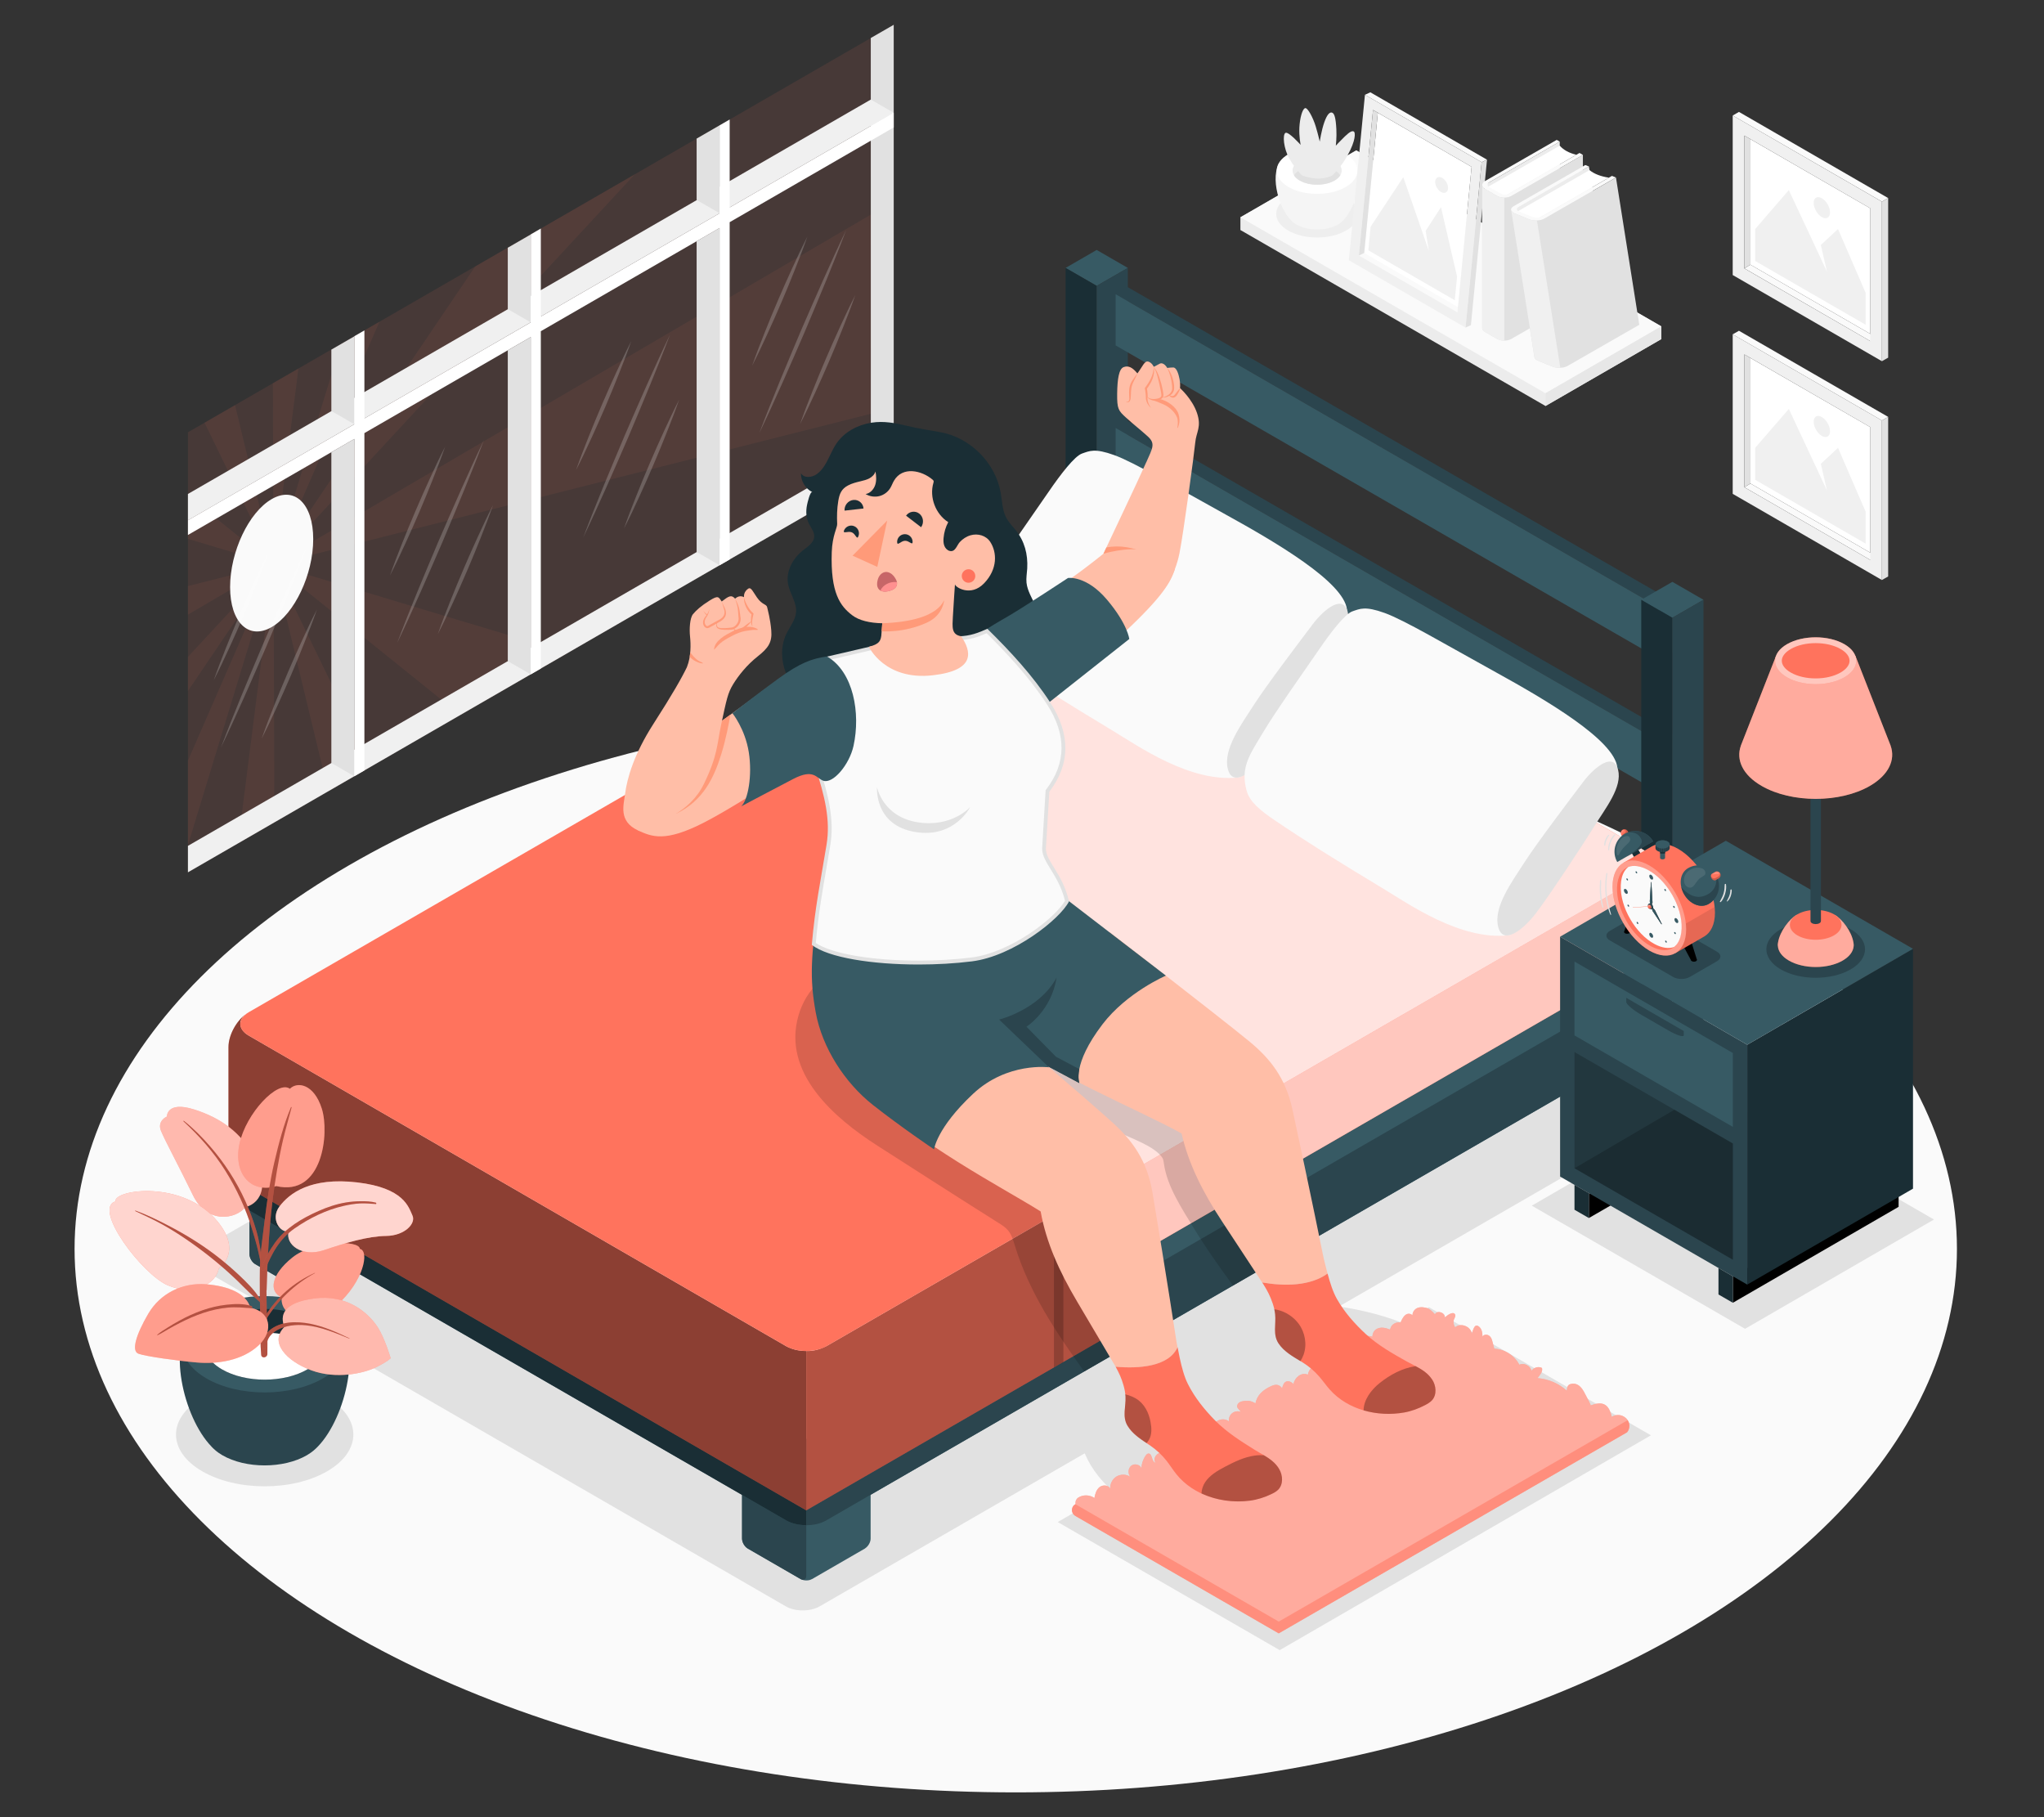 <?xml version="1.0" encoding="UTF-8"?>
<svg id="Layer_2" data-name="Layer 2" xmlns="http://www.w3.org/2000/svg" viewBox="0 0 540 480">
  <rect x="0" y="0" width="540" height="480" fill="#333333" stroke="none"/>
  <defs>
    <style>
      .cls-1 {
        opacity: .7;
      }

      .cls-2, .cls-3, .cls-4, .cls-5, .cls-6, .cls-7, .cls-8, .cls-9, .cls-10, .cls-11, .cls-12, .cls-13, .cls-14, .cls-15, .cls-16, .cls-17, .cls-18, .cls-19, .cls-20, .cls-21, .cls-22, .cls-23, .cls-24, .cls-25, .cls-26, .cls-27, .cls-28, .cls-29, .cls-30, .cls-31, .cls-32, .cls-33, .cls-34 {
        stroke-width: 0px;
      }

      .cls-2, .cls-13, .cls-14, .cls-23, .cls-26, .cls-29, .cls-32, .cls-34 {
        fill: #fff;
      }

      .cls-2, .cls-35 {
        opacity: .4;
      }

      .cls-3 {
        fill: #ff9a79;
      }

      .cls-4, .cls-24, .cls-28, .cls-30 {
        fill: #ff735d;
      }

      .cls-36, .cls-13, .cls-30 {
        opacity: .5;
      }

      .cls-5 {
        fill: #375a64;
      }

      .cls-6 {
        fill: #e1e1e1;
      }

      .cls-7 {
        fill: #ececec;
      }

      .cls-8 {
        fill: #ffbea7;
      }

      .cls-9 {
        opacity: .05;
      }

      .cls-11 {
        fill: #2b454e;
      }

      .cls-12, .cls-37, .cls-34 {
        opacity: .3;
      }

      .cls-14 {
        opacity: .8;
      }

      .cls-15 {
        fill: #c76668;
      }

      .cls-16 {
        fill: #f5f5f5;
      }

      .cls-17 {
        fill: #f0f0f0;
      }

      .cls-18 {
        fill: none;
      }

      .cls-19, .cls-32 {
        opacity: .2;
      }

      .cls-20 {
        fill: #1a2e35;
      }

      .cls-21 {
        fill: #e7e7e7;
      }

      .cls-22 {
        fill: #ff9090;
      }

      .cls-24 {
        opacity: .07;
      }

      .cls-25 {
        opacity: .45;
      }

      .cls-26 {
        opacity: .6;
      }

      .cls-27 {
        fill: #fafafa;
      }

      .cls-28, .cls-29, .cls-33 {
        opacity: .1;
      }

      .cls-31 {
        opacity: .15;
      }
    </style>
  </defs>
  <g id="Layer_2-2" data-name="Layer 2">
    <g>
      <rect class="cls-18" width="540" height="480"/>
      <g>
        <ellipse id="Floor" class="cls-27" cx="268.35" cy="329.89" rx="248.65" ry="143.56"/>
        <g id="Window">
          <g>
            <polygon class="cls-28" points="236.11 122.75 236.11 6.55 49.65 114.19 49.65 230.42 236.11 122.75"/>
            <g>
              <g>
                <polygon class="cls-24" points="125.56 70.37 72.26 149.11 167.7 46.04 125.56 70.37"/>
                <polygon class="cls-24" points="98.17 202.4 72.26 149.11 86.73 209.01 98.17 202.4"/>
                <polygon class="cls-24" points="49.65 223.2 72.26 149.11 49.65 200.92 49.65 223.2"/>
                <polygon class="cls-24" points="236.11 53.15 72.26 149.11 236.11 107.77 236.11 53.15"/>
                <polygon class="cls-24" points="150 172.47 72.26 149.11 121.63 188.86 150 172.47"/>
                <polygon class="cls-24" points="49.65 182.51 72.26 149.11 49.65 173.52 49.65 182.51"/>
                <polygon class="cls-24" points="72.5 217.23 72.26 149.11 62.9 222.77 72.5 217.23"/>
                <polygon class="cls-24" points="72.09 101.23 72.26 149.11 78.84 97.34 72.09 101.23"/>
                <polygon class="cls-24" points="90.02 90.88 72.26 149.11 100.24 84.99 90.02 90.88"/>
                <polygon class="cls-24" points="49.65 162.35 72.26 149.11 49.65 154.81 49.65 162.35"/>
                <polygon class="cls-24" points="49.65 142.32 72.26 149.11 49.65 130.91 49.65 142.32"/>
                <polygon class="cls-24" points="54.04 111.65 72.26 149.11 62.09 107.01 54.04 111.65"/>
              </g>
              <path class="cls-27" d="m60.79,155.08c0,9.34,4.92,14.07,10.98,10.56,6.06-3.5,10.98-13.91,10.98-23.24s-4.92-14.07-10.98-10.56c-6.06,3.5-10.98,13.91-10.98,23.24Z"/>
            </g>
            <path class="cls-32" d="m171.65,122.39c-1.2,2.84-2.41,5.69-3.53,8.56l-1.69,4.32c-.53,1.45-1.09,2.89-1.59,4.36.72-1.37,1.37-2.77,2.06-4.16l1.96-4.2c1.3-2.8,2.53-5.64,3.76-8.47,1.2-2.84,2.41-5.69,3.53-8.57,1.14-2.87,2.26-5.75,3.28-8.67-1.41,2.75-2.72,5.55-4.02,8.36-1.3,2.8-2.53,5.63-3.76,8.47Zm-15.45-6.56c1.3-2.8,2.53-5.64,3.76-8.47,1.2-2.84,2.41-5.69,3.53-8.57,1.14-2.87,2.26-5.75,3.28-8.68-1.41,2.75-2.72,5.55-4.01,8.36-1.3,2.8-2.53,5.63-3.76,8.47-1.2,2.84-2.41,5.69-3.54,8.56l-1.69,4.32c-.53,1.45-1.09,2.89-1.59,4.36.72-1.37,1.37-2.77,2.06-4.16l1.96-4.2Zm15.45-13.89c1.83-4.5,3.65-9,5.36-13.55-2.11,4.38-4.11,8.81-6.1,13.24-1.99,4.43-3.89,8.9-5.85,13.35-1.87,4.48-3.79,8.94-5.62,13.44l-2.73,6.76c-.88,2.27-1.78,4.52-2.63,6.8,1.07-2.19,2.07-4.4,3.1-6.6l3-6.64c1.99-4.43,3.9-8.9,5.84-13.35,1.87-4.48,3.79-8.94,5.62-13.44Zm31.07-13.7c1.3-2.8,2.53-5.64,3.76-8.47,1.2-2.84,2.41-5.69,3.53-8.57,1.14-2.87,2.26-5.75,3.28-8.68-1.41,2.75-2.72,5.55-4.01,8.36-1.3,2.8-2.53,5.63-3.76,8.47-1.2,2.84-2.41,5.69-3.53,8.56l-1.69,4.32c-.53,1.45-1.09,2.89-1.59,4.36.72-1.37,1.37-2.77,2.06-4.16l1.96-4.2Zm19.21-1.91c-1.3,2.8-2.53,5.64-3.76,8.47-1.2,2.84-2.41,5.69-3.53,8.56l-1.69,4.32c-.53,1.45-1.09,2.89-1.59,4.36.72-1.37,1.37-2.77,2.06-4.16l1.96-4.2c1.3-2.8,2.53-5.64,3.76-8.47,1.2-2.84,2.41-5.69,3.53-8.57,1.14-2.87,2.26-5.75,3.28-8.68-1.41,2.75-2.72,5.55-4.02,8.36Zm-3.76-11.98c1.83-4.5,3.65-9,5.36-13.55-2.11,4.38-4.11,8.81-6.1,13.24-1.99,4.43-3.89,8.9-5.85,13.35-1.87,4.48-3.79,8.94-5.62,13.44l-2.73,6.76c-.88,2.27-1.78,4.52-2.63,6.8,1.07-2.19,2.07-4.4,3.1-6.6l3-6.64c1.99-4.43,3.9-8.9,5.84-13.35,1.87-4.48,3.79-8.94,5.62-13.44Zm-142.22,83.06c1.83-4.5,3.65-9,5.36-13.55-2.11,4.38-4.11,8.81-6.1,13.24-1.99,4.43-3.89,8.9-5.85,13.35-1.87,4.48-3.79,8.94-5.62,13.44l-2.73,6.76c-.88,2.27-1.78,4.52-2.63,6.8,1.07-2.19,2.07-4.4,3.1-6.6l3-6.64c1.99-4.43,3.9-8.9,5.84-13.35,1.87-4.48,3.79-8.94,5.62-13.44Zm0,20.45c-1.2,2.84-2.41,5.69-3.54,8.56l-1.69,4.32c-.53,1.45-1.09,2.89-1.59,4.36.72-1.37,1.37-2.77,2.06-4.16l1.96-4.2c1.3-2.8,2.53-5.64,3.76-8.47,1.2-2.84,2.41-5.69,3.53-8.57,1.14-2.87,2.26-5.75,3.28-8.68-1.41,2.75-2.72,5.55-4.01,8.36-1.3,2.8-2.53,5.63-3.76,8.47Zm-15.45-6.56c1.3-2.8,2.53-5.64,3.76-8.47,1.2-2.84,2.41-5.69,3.53-8.57,1.14-2.87,2.26-5.75,3.28-8.68-1.41,2.75-2.72,5.55-4.01,8.36-1.3,2.8-2.53,5.64-3.76,8.47-1.2,2.84-2.41,5.69-3.54,8.56l-1.69,4.32c-.53,1.45-1.09,2.89-1.59,4.36.72-1.37,1.37-2.77,2.06-4.16l1.96-4.2Zm61.98-41.48c1.83-4.5,3.65-9,5.36-13.55-2.11,4.38-4.12,8.81-6.1,13.24-1.99,4.43-3.89,8.9-5.85,13.35-1.87,4.48-3.79,8.94-5.62,13.44l-2.73,6.76c-.88,2.27-1.78,4.52-2.63,6.8,1.07-2.19,2.07-4.4,3.1-6.6l3-6.64c1.99-4.43,3.9-8.9,5.84-13.35,1.87-4.48,3.79-8.94,5.62-13.44Zm0,20.45c-1.2,2.84-2.41,5.69-3.54,8.56l-1.69,4.32c-.53,1.45-1.09,2.89-1.59,4.36.72-1.37,1.37-2.77,2.06-4.16l1.96-4.2c1.3-2.8,2.53-5.64,3.76-8.47,1.2-2.84,2.41-5.69,3.53-8.57,1.14-2.87,2.26-5.75,3.28-8.68-1.41,2.75-2.72,5.55-4.01,8.36-1.3,2.8-2.53,5.64-3.76,8.47Zm-15.45-6.56c1.3-2.8,2.53-5.64,3.76-8.47,1.2-2.84,2.41-5.69,3.53-8.57,1.14-2.87,2.26-5.75,3.28-8.68-1.41,2.75-2.72,5.55-4.01,8.36-1.3,2.8-2.53,5.63-3.76,8.47-1.2,2.84-2.41,5.69-3.54,8.56l-1.69,4.32c-.53,1.45-1.09,2.89-1.59,4.36.72-1.37,1.37-2.77,2.06-4.16l1.96-4.2Z"/>
          </g>
          <g>
            <polygon class="cls-17" points="49.65 230.42 49.65 223.43 236.11 115.76 236.11 122.75 49.65 230.42"/>
            <polygon class="cls-6" points="230.06 119.26 236.11 122.75 236.11 6.55 230.05 10.04 230.06 119.26"/>
            <path class="cls-6" d="m184.04,63.72v82.09s6.06,3.49,6.06,3.49V60.22l-6.06,3.5Zm-49.88,110.92l6.05,3.49v-89.09l-6.06,3.5v82.09Zm-46.61,26.91l6.05,3.49v-89.09l-6.06,3.5v82.09Z"/>
            <polygon class="cls-17" points="49.65 137.44 49.65 130.48 230.05 26.3 236.11 29.77 49.65 137.44"/>
            <path class="cls-6" d="m184.04,36.61v16.22s6.06,3.49,6.06,3.49v-23.21l-6.06,3.5Zm-49.88,45.05l6.05,3.49v-23.21l-6.06,3.5v16.22Zm-46.61,26.91l6.05,3.49v-23.21l-6.06,3.5v16.22Z"/>
          </g>
          <g>
            <polygon class="cls-27" points="190.1 149.3 190.1 149.3 178.46 156.03 190.1 149.3"/>
            <polygon class="cls-23" points="236.11 29.77 192.77 54.8 192.77 31.57 190.1 33.11 190.1 56.34 142.88 83.61 142.88 60.37 140.22 61.91 140.22 85.15 96.27 110.52 96.27 87.28 93.61 88.81 93.61 112.06 49.65 137.43 49.65 141.31 93.61 115.94 93.61 205.04 96.27 203.5 96.27 114.4 140.22 89.02 140.22 178.13 142.88 176.59 142.88 87.49 190.1 60.22 190.1 149.32 192.77 147.78 192.77 58.69 236.11 33.66 236.11 29.77"/>
          </g>
        </g>
        <g id="Pictures">
          <g id="Picture">
            <g id="Frame">
              <polygon class="cls-27" points="495.74 89.14 494.12 90.11 460.83 70.88 462.45 69.92 495.74 89.14"/>
              <polygon class="cls-23" points="462.45 69.92 494.12 88.2 494.12 55.03 462.45 36.76 462.45 69.92"/>
              <path class="cls-17" d="m457.76,72.65l39.42,22.76v-42.14l-39.42-22.76v42.14Zm3.06-36.84l33.29,19.22v35.08s-33.29-19.22-33.29-19.22v-35.07Z"/>
              <polygon class="cls-6" points="460.83 70.88 462.45 69.92 462.45 36.76 460.83 35.81 460.83 70.88"/>
              <polygon class="cls-27" points="457.76 30.51 459.41 29.56 498.83 52.32 497.18 53.26 457.76 30.51"/>
              <polygon class="cls-6" points="498.83 52.32 497.18 53.26 497.18 95.41 498.83 94.47 498.83 52.32"/>
            </g>
            <g id="Land">
              <polygon class="cls-17" points="463.69 68.93 492.88 85.78 492.88 77.35 485.58 60.5 481.04 64.71 482.67 71.78 472.59 50.21 463.69 60.5 463.69 68.93"/>
              <path class="cls-17" d="m481.31,52.36c1.19.69,2.16,2.36,2.16,3.74,0,1.38-.97,1.94-2.16,1.25-1.19-.69-2.16-2.36-2.16-3.74s.97-1.94,2.16-1.25Z"/>
            </g>
          </g>
          <g id="Picture-2" data-name="Picture">
            <g id="Frame-2" data-name="Frame">
              <polygon class="cls-27" points="495.74 146.94 494.12 147.91 460.83 128.69 462.45 127.72 495.74 146.94"/>
              <polygon class="cls-23" points="462.45 127.72 494.12 146 494.12 112.83 462.45 94.56 462.45 127.72"/>
              <path class="cls-17" d="m457.76,130.45l39.42,22.76v-42.14s-39.42-22.76-39.42-22.76v42.14Zm3.06-36.84l33.29,19.22v35.08s-33.29-19.22-33.29-19.22v-35.08Z"/>
              <polygon class="cls-6" points="460.83 128.69 462.45 127.72 462.45 94.56 460.83 93.61 460.83 128.69"/>
              <polygon class="cls-27" points="457.76 88.31 459.41 87.37 498.83 110.12 497.18 111.07 457.76 88.31"/>
              <polygon class="cls-6" points="498.83 110.12 497.18 111.07 497.18 153.21 498.83 152.27 498.83 110.12"/>
            </g>
            <g id="Land-2" data-name="Land">
              <polygon class="cls-17" points="463.69 126.73 492.88 143.59 492.88 135.16 485.58 118.3 481.04 122.51 482.67 129.58 472.59 108.02 463.69 118.3 463.69 126.73"/>
              <path class="cls-17" d="m481.31,110.16c1.19.69,2.16,2.36,2.16,3.74,0,1.38-.97,1.94-2.16,1.25-1.19-.69-2.16-2.36-2.16-3.74s.97-1.94,2.16-1.25Z"/>
            </g>
          </g>
        </g>
        <g id="Shelf">
          <g>
            <polygon class="cls-7" points="327.7 57.4 358.31 39.73 438.9 86.21 438.9 89.57 408.3 107.24 327.7 60.76 327.7 57.4"/>
            <polygon class="cls-27" points="408.3 103.88 327.7 57.4 358.31 39.73 438.9 86.21 408.3 103.88"/>
            <polygon class="cls-21" points="408.3 103.88 408.3 107.24 438.9 89.57 438.9 86.21 408.3 103.88"/>
          </g>
          <g id="Pot">
            <path id="Shadow" class="cls-9" d="m340.32,52.07c-4.22,2.44-4.22,6.39,0,8.83,4.22,2.44,11.07,2.44,15.3,0,4.22-2.44,4.22-6.39,0-8.83-4.22-2.44-11.07-2.44-15.3,0Z"/>
            <g>
              <path class="cls-16" d="m354.85,58.22c3.68-3.75,5.84-13.13,2.25-16.11h-18.26c-3.59,2.98-1.43,12.35,2.25,16.1.03.04.07.07.1.1.04.04.08.08.13.12.1.1.21.2.33.3.03.02.06.05.09.07.09.07.18.14.28.21.16.11.31.22.48.3,3.03,1.75,7.93,1.75,10.96,0h0c.16-.09.32-.19.48-.31.09-.06.17-.13.26-.2.04-.03.07-.06.11-.09.11-.09.22-.19.32-.29.05-.05.1-.09.15-.14.03-.03.06-.06.08-.09Z"/>
              <path class="cls-23" d="m340.42,40.69c-4.17,2.41-4.17,6.31,0,8.71,4.17,2.41,10.92,2.41,15.09,0,4.17-2.41,4.17-6.31,0-8.71-4.17-2.41-10.92-2.41-15.09,0Z"/>
              <path class="cls-7" d="m343.38,42.4c-2.53,1.46-2.53,3.84,0,5.3,2.53,1.46,6.64,1.46,9.18,0,2.53-1.46,2.53-3.84,0-5.3-2.53-1.46-6.64-1.46-9.18,0Z"/>
              <path class="cls-6" d="m352.56,44.91c-2.53-1.46-6.64-1.46-9.18,0-.7.41-1.21.88-1.52,1.39.31.51.81.99,1.52,1.39,2.53,1.46,6.64,1.46,9.18,0,.7-.41,1.21-.88,1.52-1.39-.31-.51-.81-.99-1.52-1.39Z"/>
            </g>
            <path class="cls-7" d="m343.94,46.3s-1.79-1.7-3.32-4.41c-1.53-2.71-1.82-6.34-1.02-6.79.79-.45,4.02,3.17,4.02,3.17,0,0-.47-2.21-.34-4.63.14-2.41.72-4.61,1.42-5.05.69-.44,2.24,2.6,2.9,4.81.66,2.21,1.06,4.02,1.06,4.02,0,0,.45-2.98,1.19-5.08.8-2.29,1.53-2.81,2.1-2.58.57.23.94,1.3,1.1,4.35.12,2.14-.14,4.37-.14,4.37,0,0,1.14-1.25,2.4-2.46,1.39-1.33,1.98-1.52,2.38-1.26.4.25.51,2.33-1.64,6.21-1.9,3.43-4.05,5.34-4.05,5.34,0,0-2.97,1.92-8.05,0Z"/>
          </g>
          <g id="Picture-3" data-name="Picture">
            <g id="Frame-3" data-name="Frame">
              <polygon class="cls-27" points="386.44 81.86 385.04 82.54 359 67.5 360.41 66.82 386.44 81.86"/>
              <polygon class="cls-23" points="360.41 66.82 385.18 81.12 388.78 44.07 364.01 29.78 360.41 66.82"/>
              <path class="cls-17" d="m356.35,68.74l30.83,17.8,4.25-43.7-30.83-17.8-4.25,43.7Zm6.39-39.7l26.04,15.03-3.74,38.46-26.04-15.03,3.74-38.46Z"/>
              <polygon class="cls-6" points="359 67.5 360.41 66.82 364.01 29.78 362.74 29.04 359 67.5"/>
              <polygon class="cls-27" points="360.6 25.04 362.03 24.38 392.85 42.18 391.43 42.84 360.6 25.04"/>
              <polygon class="cls-6" points="392.85 42.18 391.43 42.84 387.18 86.53 388.6 85.88 392.85 42.18"/>
            </g>
            <g id="Land-3" data-name="Land">
              <polygon class="cls-17" points="361.5 66.12 384.33 79.3 384.94 73.06 380.69 54.73 376.64 60.98 377.48 66.25 370.73 46.8 362.1 59.88 361.5 66.12"/>
              <path class="cls-17" d="m381.04,47.01c.93.54,1.61,1.8,1.51,2.82-.1,1.02-.94,1.41-1.87.87-.93-.54-1.61-1.8-1.51-2.82.1-1.02.94-1.41,1.87-.87Z"/>
            </g>
          </g>
          <g>
            <polygon class="cls-7" points="412.06 37.41 392.22 48.87 392.22 86.63 412.06 75.16 412.06 37.41"/>
            <path class="cls-23" d="m392.86,49.5l19.21-11.02c.99,1.14,2.46,1.94,4.39,2.4l-19.04,10.98s-1.23-.29-4.55-2.35Z"/>
            <path class="cls-27" d="m399.26,51.79c-1.02.58-2.67.58-3.69,0l-3.23-1.86c-1.02-.58-1.02-1.53,0-2.12l18.93-10.86.8.46-18.62,10.75c-.61.35-.61.92,0,1.27l3.01,1.7c.61.35,1.6.35,2.22,0l18.61-10.73.91.52-18.93,10.86Z"/>
            <path class="cls-6" d="m418.18,40.92v37.76l-18.93,10.86c-1.02.58-2.67.58-3.69,0l-3.23-1.86c-.51-.29-.76-.67-.76-1.06v-37.76c0,.39.26.77.76,1.06l3.23,1.86c1.02.58,2.67.58,3.69,0l18.93-10.87Z"/>
            <path class="cls-17" d="m397.41,52.23c-.67,0-1.34-.15-1.85-.44l-3.23-1.86c-.51-.29-.76-.67-.76-1.06v37.76c0,.39.26.77.76,1.06l3.23,1.86c.51.29,1.18.44,1.85.44v-37.75Z"/>
          </g>
          <g>
            <polygon class="cls-7" points="419.77 43.96 399.93 55.43 406.09 94.32 425.93 82.86 419.77 43.96"/>
            <path class="cls-23" d="m400.71,55.97l19.22-11.03c1.24,1,2.95,1.66,5.11,1.99l-19.05,10.98s-1.38-.2-5.28-1.93Z"/>
            <path class="cls-27" d="m407.98,57.76c-1.02.59-2.81.67-4,.18l-3.78-1.54c-1.19-.49-1.33-1.35-.31-1.94l18.94-10.87.94.38-18.62,10.75c-.61.35-.53.87.19,1.16l3.51,1.42c.71.29,1.79.24,2.4-.11l18.61-10.73,1.06.43-18.94,10.87Z"/>
            <path class="cls-6" d="m426.92,46.89l6.16,38.9-18.94,10.87c-1.02.59-2.81.67-4,.18l-3.78-1.54c-.59-.24-.93-.58-.98-.93l-6.16-38.9c.06.35.39.69.98.93l3.78,1.55c1.19.49,2.98.41,4-.18l18.94-10.87Z"/>
            <path class="cls-17" d="m406.05,58.25c-.72.03-1.47-.07-2.06-.31l-3.78-1.55c-.59-.24-.93-.58-.98-.93l6.16,38.9c.06.35.39.69.98.93l3.78,1.54c.59.24,1.34.34,2.06.31l-6.16-38.89Z"/>
          </g>
        </g>
        <path id="Shadow-2" data-name="Shadow" class="cls-6" d="m207.6,424.31l-154.42-89.18c-2.47-1.43-2.47-3.74,0-5.17l255.61-147.58c2.47-1.43,6.48-1.43,8.95,0l154.41,89.19c2.47,1.43,2.47,3.74,0,5.17l-255.6,147.57c-2.47,1.43-6.48,1.43-8.95,0Z"/>
        <polygon id="Shadow-3" data-name="Shadow" class="cls-6" points="279.44 402.04 377.51 345.29 436.15 379.13 338.08 435.88 279.44 402.04"/>
        <polygon id="Shadow-4" data-name="Shadow" class="cls-6" points="404.68 318.47 454.58 289.59 510.93 322.13 461.02 351 404.68 318.47"/>
        <path id="Shadow-5" data-name="Shadow" class="cls-6" d="m86.49,369.25c9.15,5.34,9.15,14,0,19.35-9.15,5.34-23.99,5.34-33.13,0-9.15-5.34-9.15-14,0-19.35,9.15-5.34,23.98-5.34,33.13,0Z"/>
        <path id="Shadow-6" data-name="Shadow" class="cls-6" d="m379.2,353.56c21.54,12.58,21.54,32.96,0,45.54-21.54,12.58-56.46,12.58-78,0-21.54-12.57-21.54-32.96,0-45.54,21.54-12.58,56.46-12.58,78,0Z"/>
        <g id="Rug">
          <path class="cls-4" d="m283.97,400.35l53.85,31.09,92.03-53.11c.2-.23.36-.52.46-.84.13-.38.18-.81.12-1.24-.03-.25-.1-.51-.22-.75-.05-.12-.13-.24-.2-.36-.2-.32-.49-.62-.88-.87-1.21-.81-2.55-.51-3.33-.02-.11-.6-.31-1.19-.57-1.75-.25-.52-.59-1.02-1.07-1.35-.56-.39-1.28-.5-1.96-.42-.68.06-1.33.29-1.97.51.07-.17-.89-1.94-.97-2.09-.56-1.01-.96-2.1-1.84-2.91-.72-.68-1.58-.91-2.54-.64-.79.23-.91.98-.94,1.75-2.12-1.92-4.89-3.11-7.75-3.32.52-.74,1.37-1.54,1.22-2.5,0-.06-.02-.12-.05-.17-.04-.05-.1-.07-.16-.1-.89-.37-2.08.02-2.6.84-.28-1.35-1.95-2.2-3.21-1.61-1.25-2.44-3.88-4.12-6.62-4.24-.02,0-.47-1.78-.51-1.96-.14-.61-.39-1.2-.96-1.54-.53-.33-1.35-.24-1.65.3,0-.52-.03-1.06-.2-1.56-.17-.5-.48-.96-.93-1.22-1.1-.64-1.41,1.36-1.7,2.06-.16-1.94-2.94-3.04-4.38-1.73-.36-.49-.48-1.09-.42-1.69.05-.5.57-1.07.45-1.55-.36-1.31-2.47.24-2.84.79.47-1.31-1.98-2.25-2.52-.97-.72-.77-1.41-1.53-2.45-1.75-.98-.21-2.15-.26-2.93.57-.36.38-.57.9-.58,1.42-.28-.28-.67-.42-1.06-.4-1.05.05-1.72,1.46-2.08,2.3.01-.02-.8-.01-.87.01-.31.05-.6.17-.88.34-.63.39-.84.86-1.03,1.54-.72-.3-1.5-.54-2.28-.51s-1.59.38-2.01,1.05c-.25.42-.34.92-.41,1.41,0-.33-1.95-.27-2.15-.23-1.49.3-2.38,1.55-2.46,3.04-.66-.3-1.4-.46-2.1-.29-.69.18-1.33.74-1.41,1.45.01-.13-2.91.27-3.19.41-.39.2-.72.56-.76,1.01-.05.52.32,1,.36,1.52-.85-.04-1.71-.07-2.53.14-1.37.34-2.54,1.51-2.77,2.91-1.74-.77-3.53.82-3.8,2.5-.6-.74-1.83-1.18-2.48-.23-.17.23-.59,1.18-.48,1.46-.23-.56-.79-.98-1.4-1.05-.55-.06-1.09.14-1.6.37-2.04.96-3.67,2.27-4.1,4.6,0-.2-.96-.56-1.1-.6-.45-.14-.91-.17-1.37-.14-.71.04-1.63.12-2.1.73-.73.98.24,1.43.71,2.15-.79-.23-1.62-.14-2.28.38-.63.51-.97,1.36-.85,2.17-.74-.62-1.85-.69-2.73-.3-.88.4-1.53,1.21-1.85,2.12-.93-.72-2.23-.98-3.36-.64-.4.12-.81.33-1.03.68-.24.37-.25.86-.13,1.28.13.42.38.81.62,1.18-.53-.82-2.54,1.61-2.66,1.96-.64-1.06-2.17-1.46-3.25-.85-1.07.6-1.52,2.13-.93,3.23-1.01-.33-2.11-.64-3.11-.28-.99.36-1.66,1.73-.94,2.52-1.11-.07-.8-2.52-1.91-2.41-.32.02-.55.3-.73.55-.68.98-1.07,2.17-1.1,3.35-.37-1.02-1.85-1.36-2.7-.68-.85.67-.93,2.06-.25,2.91-1.06-.7-2.53-.73-3.63-.07-1.09.65-1.76,1.95-1.66,3.23-.45-1-1.94-1.1-2.81-.44-.86.67-1.2,1.81-1.38,2.89-1.24-.89-3.04-.92-4.31-.08-.21.14-.38.33-.52.59-.13.28-.24.75-.14,1.11-.24.13-.46.31-.62.54-.56.84-.35,1.94.49,2.49Z"/>
          <path class="cls-2" d="m283.97,400.35l53.85,31.09,92.03-53.11c.2-.23.36-.52.46-.84.13-.38.18-.81.12-1.24-.03-.25-.1-.51-.22-.75-.05-.12-.13-.24-.2-.36-.2-.32-.49-.62-.88-.87-1.21-.81-2.55-.51-3.33-.02-.11-.6-.31-1.19-.57-1.75-.25-.52-.59-1.02-1.07-1.35-.56-.39-1.28-.5-1.96-.42-.68.06-1.33.29-1.97.51.07-.17-.89-1.94-.97-2.09-.56-1.01-.96-2.1-1.84-2.91-.72-.68-1.58-.91-2.54-.64-.79.23-.91.98-.94,1.75-2.12-1.92-4.89-3.11-7.75-3.32.52-.74,1.37-1.54,1.22-2.5,0-.06-.02-.12-.05-.17-.04-.05-.1-.07-.16-.1-.89-.37-2.08.02-2.6.84-.28-1.35-1.95-2.2-3.21-1.61-1.25-2.44-3.88-4.12-6.62-4.24-.02,0-.47-1.78-.51-1.96-.14-.61-.39-1.2-.96-1.54-.53-.33-1.35-.24-1.65.3,0-.52-.03-1.06-.2-1.56-.17-.5-.48-.96-.93-1.22-1.1-.64-1.41,1.36-1.7,2.06-.16-1.94-2.94-3.04-4.38-1.73-.36-.49-.48-1.09-.42-1.69.05-.5.57-1.07.45-1.55-.36-1.31-2.47.24-2.84.79.47-1.31-1.98-2.25-2.52-.97-.72-.77-1.41-1.53-2.45-1.75-.98-.21-2.15-.26-2.93.57-.36.38-.57.9-.58,1.42-.28-.28-.67-.42-1.06-.4-1.05.05-1.72,1.46-2.08,2.3.01-.02-.8-.01-.87.01-.31.05-.6.17-.88.34-.63.39-.84.86-1.03,1.54-.72-.3-1.5-.54-2.28-.51s-1.59.38-2.01,1.05c-.25.42-.34.92-.41,1.41,0-.33-1.95-.27-2.15-.23-1.49.3-2.38,1.55-2.46,3.04-.66-.3-1.4-.46-2.1-.29-.69.18-1.33.74-1.41,1.45.01-.13-2.91.27-3.19.41-.39.2-.72.56-.76,1.01-.05.52.32,1,.36,1.52-.85-.04-1.71-.07-2.53.14-1.37.34-2.54,1.51-2.77,2.91-1.74-.77-3.53.82-3.8,2.5-.6-.74-1.83-1.18-2.48-.23-.17.23-.59,1.18-.48,1.46-.23-.56-.79-.98-1.4-1.05-.55-.06-1.09.14-1.6.37-2.04.96-3.67,2.27-4.1,4.6,0-.2-.96-.56-1.1-.6-.45-.14-.91-.17-1.37-.14-.71.04-1.63.12-2.1.73-.73.98.24,1.43.71,2.15-.79-.23-1.62-.14-2.28.38-.63.51-.97,1.36-.85,2.17-.74-.62-1.85-.69-2.73-.3-.88.4-1.53,1.21-1.85,2.12-.93-.72-2.23-.98-3.36-.64-.4.12-.81.33-1.03.68-.24.37-.25.86-.13,1.28.13.42.38.81.62,1.18-.53-.82-2.54,1.61-2.66,1.96-.64-1.06-2.17-1.46-3.25-.85-1.07.6-1.52,2.13-.93,3.23-1.01-.33-2.11-.64-3.11-.28-.99.36-1.66,1.73-.94,2.52-1.11-.07-.8-2.52-1.91-2.41-.32.02-.55.3-.73.55-.68.98-1.07,2.17-1.1,3.35-.37-1.02-1.85-1.36-2.7-.68-.85.67-.93,2.06-.25,2.91-1.06-.7-2.53-.73-3.63-.07-1.09.65-1.76,1.95-1.66,3.23-.45-1-1.94-1.1-2.81-.44-.86.67-1.2,1.81-1.38,2.89-1.24-.89-3.04-.92-4.31-.08-.21.14-.38.33-.52.59-.13.28-.24.75-.14,1.11-.24.13-.46.31-.62.54-.56.84-.35,1.94.49,2.49Z"/>
          <path class="cls-30" d="m283.97,400.35l53.85,31.09,92.03-53.11c.2-.23.36-.52.46-.84.13-.38.18-.81.12-1.24-.04-.24-.11-.5-.22-.75-.05-.12-.13-.24-.2-.36l-92.18,53.2-53.73-31.01c-.24.13-.46.31-.62.54-.56.84-.35,1.94.49,2.49Z"/>
        </g>
        <g id="Bed">
          <g>
            <g>
              <polygon class="cls-5" points="289.73 66.02 297.96 70.77 289.73 75.51 281.51 70.77 289.73 66.02"/>
              <polygon class="cls-20" points="281.51 70.77 281.51 193.45 289.73 198.2 289.73 75.51 281.51 70.77"/>
              <polygon class="cls-11" points="297.96 70.77 297.96 193.45 289.73 198.2 289.73 75.51 297.96 70.77"/>
            </g>
            <g>
              <g>
                <polygon class="cls-11" points="297.96 75.86 294.74 77.72 438.61 160.64 441.83 158.78 297.96 75.86"/>
                <polygon class="cls-5" points="294.74 77.72 294.74 91.24 438.61 174.15 438.61 160.64 294.74 77.72"/>
                <polygon class="cls-11" points="441.79 172.31 441.79 158.8 438.61 160.64 438.61 174.15 441.79 172.31"/>
              </g>
              <g>
                <polygon class="cls-11" points="297.96 111.19 294.74 113.05 438.61 195.96 441.83 194.1 297.96 111.19"/>
                <polygon class="cls-5" points="294.74 113.05 294.74 126.57 438.61 209.48 438.61 195.96 294.74 113.05"/>
                <polygon class="cls-11" points="441.79 207.64 441.79 194.12 438.61 195.96 438.61 209.48 441.79 207.64"/>
              </g>
            </g>
            <g>
              <polygon class="cls-5" points="441.82 153.69 450.04 158.43 441.82 163.18 433.6 158.43 441.82 153.69"/>
              <polygon class="cls-20" points="433.6 158.43 433.6 281.12 441.82 285.87 441.82 163.18 433.6 158.43"/>
              <polygon class="cls-11" points="450.04 158.43 450.04 281.12 441.82 285.87 441.82 163.18 450.04 158.43"/>
            </g>
          </g>
          <g>
            <path class="cls-5" d="m197.54,381.15l13.96-8.06c.83-.48,2.18-.48,3.02,0l13.97,8.06c.42.24.79.65,1.07,1.13h0c.05.09.08.19.13.29.19.4.32.81.32,1.2v22.66s0,0,0,0c0,.92-.62,2-1.4,2.52-.04.03-.07.07-.11.09l-13.96,8.06s0,0,0,0h0c-.05.03-.12.04-.18.07-.17.08-.33.16-.52.2-.26.06-.53.09-.8.09-.55,0-1.09-.12-1.51-.36l-13.96-8.06c-.83-.48-1.51-1.65-1.51-2.61v-22.66c0-.96.67-2.13,1.51-2.61Z"/>
            <path class="cls-11" d="m211.5,417.1l-13.96-8.06c-.83-.48-1.51-1.65-1.51-2.61v-22.66c0-.96.67-1.35,1.51-.87l13.96,8.06c.83.48,1.51,1.65,1.51,2.61v22.66c0,.96-.67,1.35-1.51.87Z"/>
          </g>
          <g>
            <path class="cls-5" d="m67.41,306.02l13.96-8.06c.83-.48,2.18-.48,3.02,0l13.97,8.06c.42.24.79.65,1.07,1.13h0c.05.09.08.19.13.29.19.4.32.81.32,1.2v22.66s0,0,0,0c0,.92-.62,2-1.4,2.52-.04.03-.07.07-.11.09l-13.96,8.06s0,0,0,0h0c-.05.03-.12.04-.18.07-.17.08-.33.16-.52.2-.26.06-.53.09-.8.09-.55,0-1.09-.12-1.51-.36l-13.96-8.06c-.83-.48-1.51-1.65-1.51-2.61v-22.66c0-.96.67-2.13,1.51-2.61Z"/>
            <path class="cls-11" d="m81.37,341.97l-13.96-8.06c-.83-.48-1.51-1.65-1.51-2.61v-22.66c0-.96.67-1.35,1.51-.87l13.96,8.06c.83.48,1.51,1.65,1.51,2.61v22.66c0,.96-.67,1.35-1.51.87Z"/>
          </g>
          <g id="Bed-2" data-name="Bed">
            <g>
              <g>
                <path class="cls-5" d="m293.22,171.64l141.57,81.71c2.91,1.68,5.27,5.77,5.27,9.13v5c0,3.36-2.36,7.45-5.27,9.13l-216.52,125.01c-2.91,1.68-7.63,1.68-10.54,0l-141.57-81.71c-2.91-1.68-5.27-5.77-5.27-9.13v-5c0-3.36,2.36-7.45,5.27-9.13l216.52-125c2.91-1.68,7.63-1.68,10.54,0Z"/>
                <path class="cls-20" d="m60.89,305.78v5c0,3.36,2.36,7.45,5.27,9.13l141.57,81.71c1.46.84,3.36,1.25,5.27,1.25v-17.17c-1.91,0-3.81-.41-5.27-1.25l-141.57-81.71c-2.71-1.58-2.9-4.05-.54-5.74-2.65,1.85-4.73,5.62-4.73,8.79Z"/>
                <path class="cls-11" d="m434.78,259.44c2.77-1.6,2.9-4.13.4-5.81,2.72,1.81,4.87,5.65,4.87,8.85v5c0,3.36-2.36,7.45-5.27,9.13l-216.52,125.01c-1.46.84-3.36,1.26-5.27,1.26v-17.18c1.91,0,3.81-.41,5.27-1.25l216.51-125.01Z"/>
              </g>
              <g>
                <path class="cls-4" d="m293.22,143.14l141.57,81.71c2.91,1.68,5.27,5.77,5.27,9.13v10.66c0,3.36-2.36,7.45-5.27,9.13l-216.52,125.01c-2.91,1.68-7.63,1.68-10.54,0l-141.57-81.71c-2.91-1.68-5.27-5.77-5.27-9.13v-10.66c0-3.36,2.36-7.45,5.27-9.13l216.52-125c2.91-1.68,7.63-1.68,10.54,0Z"/>
                <path class="cls-14" d="m434.79,230.94l-216.52,125.01c-2.91,1.68-7.63,1.68-10.54,0l-141.57-81.71c-2.91-1.68-2.91-4.4,0-6.09l216.52-125c2.91-1.68,7.63-1.68,10.54,0l141.57,81.71c2.91,1.68,2.91,4.41,0,6.09Z"/>
                <path class="cls-13" d="m60.89,277.28v10.66c0,3.36,2.36,7.45,5.27,9.13l141.57,81.71c1.46.84,3.36,1.25,5.27,1.25v-22.83c-1.91,0-3.81-.41-5.27-1.25l-141.57-81.71c-2.71-1.58-2.9-4.05-.54-5.74-2.65,1.85-4.73,5.62-4.73,8.79Z"/>
                <path class="cls-26" d="m434.78,230.94c2.77-1.6,2.9-4.13.4-5.81,2.72,1.81,4.87,5.65,4.87,8.85v10.66c0,3.36-2.36,7.45-5.27,9.13l-216.52,125.01c-1.46.84-3.36,1.26-5.27,1.26v-22.84c1.91,0,3.81-.41,5.27-1.25l216.51-125.01Z"/>
              </g>
            </g>
            <g>
              <path class="cls-27" d="m257.93,167.22c-1.71-6.26.81-9.53,4.27-15.34,3.46-5.81,11.47-17.06,14.76-21.87,3.29-4.81,6.95-9.55,8.92-10.22s3.29-1.45,8.5.43c5.21,1.88,16.03,8.3,29.41,15.68,13.38,7.38,31.23,17.86,32.06,25.09.51,4.47-23.06,43.8-28.79,44.39-12.75,1.31-26.18-8.2-33.28-12.48-11.84-7.14-20.31-12.41-28.51-17.97-3.71-2.52-6.53-4.8-7.33-7.7Z"/>
              <path class="cls-6" d="m349.65,176.76c-3.12,5.06-12.21,18.79-15.36,22.86-3.15,4.07-8.64,8.67-9.92,3.47-1.28-5.2,3.61-11.79,6.92-16.95,3.31-5.16,12.57-17.35,15.58-21.33,3-3.98,8-7.87,9.18-3.21,1.18,4.66-3.28,10.1-6.4,15.17Z"/>
            </g>
            <g>
              <path class="cls-27" d="m329.35,208.91c-1.71-6.26.81-9.53,4.27-15.34,3.46-5.81,11.47-17.06,14.76-21.87,3.29-4.81,6.95-9.55,8.92-10.22,1.97-.66,3.29-1.45,8.5.43,5.21,1.88,16.03,8.3,29.41,15.68,13.38,7.38,31.23,17.86,32.06,25.09.51,4.47-23.06,43.8-28.79,44.39-12.75,1.31-26.18-8.2-33.28-12.48-11.84-7.14-20.31-12.41-28.51-17.97-3.71-2.52-6.53-4.8-7.33-7.7Z"/>
              <path class="cls-6" d="m421.07,218.45c-3.12,5.06-12.21,18.79-15.36,22.86-3.15,4.07-8.64,8.67-9.92,3.47-1.28-5.2,3.61-11.79,6.92-16.95,3.31-5.16,12.57-17.35,15.58-21.33,3-3.98,8-7.87,9.18-3.21,1.18,4.66-3.28,10.1-6.4,15.17Z"/>
            </g>
            <g>
              <g>
                <path class="cls-4" d="m300.87,307.96v40.29s-87.87,50.7-87.87,50.7v-42.09c1.92.1,3.66-.48,5.32-1.27l82.55-47.63Z"/>
                <path class="cls-12" d="m300.87,307.96v40.29s-87.87,50.7-87.87,50.7v-42.09c1.92.1,3.66-.48,5.32-1.27l82.55-47.63Z"/>
              </g>
              <g>
                <path class="cls-4" d="m65.67,273.53c-2.74-1.6-2.92-4.09-.54-5.79-2.68,1.87-4.77,5.67-4.77,8.86v34.15l152.64,88.2v-42.09c-1.81,0-3.6-.34-5.31-1.26l-142.01-82.06Z"/>
                <path class="cls-25" d="m65.67,273.53c-2.74-1.6-2.92-4.09-.54-5.79-2.68,1.87-4.77,5.67-4.77,8.86v34.15l152.64,88.2v-42.09c-1.81,0-3.6-.34-5.31-1.26l-142.01-82.06Z"/>
              </g>
              <g>
                <path class="cls-4" d="m65.68,267.39l137.5-79.38c2.74,1.58,33.31,19.43,35.66,21.03,50.08,34.1,14.88,71.64,62.04,98.92l-82.55,47.63c-2.93,1.69-7.69,1.69-10.63,0l-142.01-82.06c-2.93-1.69-2.93-4.44,0-6.14Z"/>
                <polygon class="cls-19" points="280.93 319.47 280.93 359.84 278.44 361.2 278.44 320.91 280.93 319.47"/>
                <path class="cls-33" d="m280.93,319.47c-44.21-27.49-16.25-65.15-28.15-98.77-1.19-1.32-1.89-1.93-3.51-3.44,12.83,39.83-16.25,77.25,29.16,103.65l2.49-1.44Z"/>
              </g>
            </g>
          </g>
        </g>
        <g id="Plant">
          <g id="Pot-2" data-name="Pot">
            <path class="cls-11" d="m55.86,382.09c-7.52-7.76-11.94-27.37-4.6-33.52h37.32c7.33,6.15,2.92,25.75-4.6,33.52-.06.07-.14.14-.21.21-.09.09-.17.17-.26.26-.21.21-.44.41-.68.61-.06.05-.12.09-.18.14-.18.15-.37.29-.57.43-.32.23-.64.44-.97.63-6.19,3.61-16.22,3.61-22.4,0h0s0,0,0,0c-.33-.19-.66-.4-.98-.63-.19-.13-.36-.27-.53-.4-.07-.06-.15-.11-.22-.18-.23-.19-.45-.39-.66-.59-.1-.1-.2-.2-.3-.3-.06-.06-.12-.12-.17-.18Z"/>
            <path class="cls-5" d="m85.34,346.08c8.52,4.97,8.52,13.03,0,18-8.52,4.97-22.32,4.97-30.84,0-8.52-4.97-8.52-13.03,0-18,8.52-4.97,22.32-4.97,30.84,0Z"/>
            <path class="cls-20" d="m81.24,348.48c6.25,3.65,6.25,9.57,0,13.22-6.25,3.65-16.39,3.65-22.65,0-6.25-3.65-6.25-9.57,0-13.22,6.25-3.65,16.39-3.65,22.65,0Z"/>
            <path class="cls-23" d="m58.6,354.75c6.25-3.65,16.39-3.65,22.65,0,1.74,1.01,2.97,2.21,3.75,3.47-.77,1.27-2.01,2.46-3.75,3.47-6.25,3.65-16.39,3.65-22.65,0-1.74-1.01-2.97-2.21-3.75-3.47.77-1.27,2.01-2.46,3.75-3.47Z"/>
          </g>
          <g>
            <path class="cls-4" d="m64.81,318.87c-2.52,3.18-10.09,4.58-13.86-3.21-3.54-7.31-7.28-14.21-8.4-16.91-1.12-2.7,1.54-3.82,1.54-3.82,0,0-.1-4.16,7.14-1.89,7.16,2.25,12.51,6.15,16.1,12.81,3.53,6.56,2.12,11.74-2.51,13.02Z"/>
            <g class="cls-36">
              <path class="cls-23" d="m64.81,318.87c-2.52,3.18-10.09,4.58-13.86-3.21-3.54-7.31-7.28-14.21-8.4-16.91-1.12-2.7,1.54-3.82,1.54-3.82,0,0-.1-4.16,7.14-1.89,7.16,2.25,12.51,6.15,16.1,12.81,3.53,6.56,2.12,11.74-2.51,13.02Z"/>
            </g>
            <g>
              <path class="cls-4" d="m68.66,329.27c-.24-1.4-.53-2.78-.93-4.15-.79-2.71-1.78-5.34-2.94-7.91-2.38-5.23-5.51-10.06-9.28-14.39-2.12-2.44-4.41-4.76-6.95-6.76-.08-.06-.12.1-.07.15,4.23,3.91,8.01,8.17,11.07,13.07,2.97,4.77,5.34,9.87,6.99,15.25.46,1.5.91,3.01,1.31,4.53.41,1.54.69,3.11,1.07,4.66.04.16.29.23.28.02-.02-1.49-.3-2.99-.55-4.46Z"/>
              <path class="cls-12" d="m68.66,329.27c-.24-1.4-.53-2.78-.93-4.15-.79-2.71-1.78-5.34-2.94-7.91-2.38-5.23-5.51-10.06-9.28-14.39-2.12-2.44-4.41-4.76-6.95-6.76-.08-.06-.12.1-.07.15,4.23,3.91,8.01,8.17,11.07,13.07,2.97,4.77,5.34,9.87,6.99,15.25.46,1.5.91,3.01,1.31,4.53.41,1.54.69,3.11,1.07,4.66.04.16.29.23.28.02-.02-1.49-.3-2.99-.55-4.46Z"/>
            </g>
            <path class="cls-4" d="m73.02,313.29c-6.57,2.03-11.45-3.09-9.76-11.13,1.69-8.04,10.13-16.96,13.32-14.56,1.99-1.99,6.38-1.28,8.44,5.25,2.06,6.53.19,23.3-12.01,20.45Z"/>
            <g class="cls-37">
              <path class="cls-23" d="m73.02,313.29c-6.57,2.03-11.45-3.09-9.76-11.13,1.69-8.04,10.13-16.96,13.32-14.56,1.99-1.99,6.38-1.28,8.44,5.25,2.06,6.53.19,23.3-12.01,20.45Z"/>
            </g>
            <g>
              <path class="cls-4" d="m76.87,292.48c-1.95,4.62-3.23,9.57-4.37,14.44-1.16,4.98-1.93,10.05-2.54,15.12-1.18,9.82-1.38,9.28-1.32,19.16.02,2.73.06,5.47.11,8.2.05,2.81,0,5.66.25,8.46.09,1.07,1.62.79,1.64-.2.1-4.92-.17-9.87-.22-14.79-.05-4.87-.03.74.09-4.13.25-9.91.98-19.82,2.66-29.6.47-2.72.99-5.45,1.62-8.14.67-2.83,1.49-5.62,2.23-8.43.03-.11-.1-.26-.16-.11Z"/>
              <path class="cls-12" d="m76.87,292.48c-1.95,4.62-3.23,9.57-4.37,14.44-1.16,4.98-1.93,10.05-2.54,15.12-1.18,9.82-1.38,9.28-1.32,19.16.02,2.73.06,5.47.11,8.2.05,2.81,0,5.66.25,8.46.09,1.07,1.62.79,1.64-.2.1-4.92-.17-9.87-.22-14.79-.05-4.87-.03.74.09-4.13.25-9.91.98-19.82,2.66-29.6.47-2.72.99-5.45,1.62-8.14.67-2.83,1.49-5.62,2.23-8.43.03-.11-.1-.26-.16-.11Z"/>
            </g>
            <path class="cls-4" d="m57.82,335.02c-.84,4.25-6.67,7.32-13.4,4.53-6.73-2.78-20-20.27-13.94-22.2-.33-3.18,18-5.78,27.07,5.39,6.59,8.12.27,12.28.27,12.28Z"/>
            <g class="cls-1">
              <path class="cls-23" d="m57.82,335.02c-.84,4.25-6.67,7.32-13.4,4.53-6.73-2.78-20-20.27-13.94-22.2-.33-3.18,18-5.78,27.07,5.39,6.59,8.12.27,12.28.27,12.28Z"/>
            </g>
            <g>
              <path class="cls-4" d="m67.44,341.33c-.83-1.07-1.77-2.05-2.73-3.01-1.97-1.95-4.03-3.79-6.18-5.53-4.4-3.56-9.18-6.53-14.2-9.13-2.78-1.44-5.63-2.83-8.57-3.9-.08-.03-.05.13,0,.15,2.45,1.16,4.9,2.28,7.27,3.6,2.45,1.37,4.82,2.89,7.12,4.5,4.43,3.09,8.63,6.51,12.53,10.26,1.11,1.06,2.16,2.18,3.28,3.23,1.16,1.09,2.41,2.1,3.52,3.24.16.17.45.09.28-.15-.79-1.08-1.5-2.21-2.32-3.27Z"/>
              <path class="cls-12" d="m67.44,341.33c-.83-1.07-1.77-2.05-2.73-3.01-1.97-1.95-4.03-3.79-6.18-5.53-4.4-3.56-9.18-6.53-14.2-9.13-2.78-1.44-5.63-2.83-8.57-3.9-.08-.03-.05.13,0,.15,2.45,1.16,4.9,2.28,7.27,3.6,2.45,1.37,4.82,2.89,7.12,4.5,4.43,3.09,8.63,6.51,12.53,10.26,1.11,1.06,2.16,2.18,3.28,3.23,1.16,1.09,2.41,2.1,3.52,3.24.16.17.45.09.28-.15-.79-1.08-1.5-2.21-2.32-3.27Z"/>
            </g>
            <path class="cls-4" d="m95.07,329.89c-.11-2.4-12.18-2.27-17.83,2.28-5.65,4.54-6.32,9.01-2.8,10.56-.62,5.06,7.36,8.39,14.51,2.06,7.14-6.32,8.7-14.4,6.12-14.9Z"/>
            <path class="cls-34" d="m95.07,329.89c-.11-2.4-12.18-2.27-17.83,2.28-5.65,4.54-6.32,9.01-2.8,10.56-.62,5.06,7.36,8.39,14.51,2.06,7.14-6.32,8.7-14.4,6.12-14.9Z"/>
            <g>
              <path class="cls-4" d="m83.18,336.22c-2.75,1.27-5.27,2.82-7.55,4.83-2.27,1.99-4.19,4.32-5.78,6.88-.18.29.28.86.47.54,3.1-5.03,7.64-9.38,12.86-12.17.03-.02.05-.1,0-.08Z"/>
              <path class="cls-12" d="m83.18,336.22c-2.75,1.27-5.27,2.82-7.55,4.83-2.27,1.99-4.19,4.32-5.78,6.88-.18.29.28.86.47.54,3.1-5.03,7.64-9.38,12.86-12.17.03-.02.05-.1,0-.08Z"/>
            </g>
            <path class="cls-4" d="m75.16,350.5c-4.09,4.01.43,8.99,7.05,11.45,6.62,2.46,13.95.8,17.15-.8,3.2-1.59,3.85-2.39,3.85-2.39,0,0-1.56-5.27-3.38-8.11-2.56-4-8.23-8.76-16.71-7.68-8.48,1.09-9.17,4.61-7.97,7.53Z"/>
            <g class="cls-36">
              <path class="cls-23" d="m75.16,350.5c-4.09,4.01.43,8.99,7.05,11.45,6.62,2.46,13.95.8,17.15-.8,3.2-1.59,3.85-2.39,3.85-2.39,0,0-1.56-5.27-3.38-8.11-2.56-4-8.23-8.76-16.71-7.68-8.48,1.09-9.17,4.61-7.97,7.53Z"/>
            </g>
            <g>
              <path class="cls-4" d="m92.31,353.51c-3.32-1.6-6.74-3.14-10.38-3.85-3.55-.68-7.93-.71-10.8,1.82-1.11.98-2.6,3.11-1.69,4.61.09.15.54.43.64.13.31-.94.41-1.92.91-2.79.52-.91,1.32-1.58,2.22-2.09,2.22-1.24,5.02-1.52,7.53-1.28,4.04.39,7.85,2.01,11.57,3.53.04.02.04-.08,0-.09Z"/>
              <path class="cls-12" d="m92.31,353.51c-3.32-1.6-6.74-3.14-10.38-3.85-3.55-.68-7.93-.71-10.8,1.82-1.11.98-2.6,3.11-1.69,4.61.09.15.54.43.64.13.31-.94.41-1.92.91-2.79.52-.91,1.32-1.58,2.22-2.09,2.22-1.24,5.02-1.52,7.53-1.28,4.04.39,7.85,2.01,11.57,3.53.04.02.04-.08,0-.09Z"/>
            </g>
            <path class="cls-4" d="m76.28,325.21c-1.02,3.59,3.56,6.94,9.26,5.02,5.7-1.92,11.62-3.7,16.48-3.76,4.86-.06,7.94-3.26,6.94-5.41-1-2.16-2.18-7.27-14.56-8.73-12.38-1.46-17.96,2.91-20.55,6.33-2.58,3.42.37,7.16,2.43,6.56Z"/>
            <g class="cls-1">
              <path class="cls-23" d="m76.28,325.21c-1.02,3.59,3.56,6.94,9.26,5.02,5.7-1.92,11.62-3.7,16.48-3.76,4.86-.06,7.94-3.26,6.94-5.41-1-2.16-2.18-7.27-14.56-8.73-12.38-1.46-17.96,2.91-20.55,6.33-2.58,3.42.37,7.16,2.43,6.56Z"/>
            </g>
            <g>
              <path class="cls-4" d="m99.28,317.67c-1.28-.34-2.68-.38-3.99-.37-1.29.01-2.58.11-3.86.32-2.51.41-4.95,1.23-7.27,2.26-4.35,1.93-8.67,4.45-11.5,8.37-1.49,2.07-2.79,4.41-3.64,6.82-.16.46.73.72.93.31.99-2.02,1.84-4.05,3.09-5.93,1.27-1.92,2.85-3.62,4.74-4.94,3.92-2.74,8.45-4.97,13.13-6.01,1.38-.31,2.78-.54,4.19-.62,1.42-.08,2.8.08,4.21.16.19,0,.1-.33-.03-.37Z"/>
              <path class="cls-12" d="m99.28,317.67c-1.28-.34-2.68-.38-3.99-.37-1.29.01-2.58.11-3.86.32-2.51.41-4.95,1.23-7.27,2.26-4.35,1.93-8.67,4.45-11.5,8.37-1.49,2.07-2.79,4.41-3.64,6.82-.16.46.73.72.93.31.99-2.02,1.84-4.05,3.09-5.93,1.27-1.92,2.85-3.62,4.74-4.94,3.92-2.74,8.45-4.97,13.13-6.01,1.38-.31,2.78-.54,4.19-.62,1.42-.08,2.8.08,4.21.16.19,0,.1-.33-.03-.37Z"/>
            </g>
            <path class="cls-4" d="m66.13,345.45c-.97-3.69-5.65-5.76-11.76-6.22-6.12-.46-12.01,2.34-15.21,7.81-3.2,5.47-4.53,9.82-2.58,10.54,1.94.71,10.16,1.85,15.47,2.32,5.31.47,11.93-.48,16.25-4.51,4.33-4.03,2.9-9.09-2.16-9.94Z"/>
            <path class="cls-34" d="m66.13,345.45c-.97-3.69-5.65-5.76-11.76-6.22-6.12-.46-12.01,2.34-15.21,7.81-3.2,5.47-4.53,9.82-2.58,10.54,1.94.71,10.16,1.85,15.47,2.32,5.31.47,11.93-.48,16.25-4.51,4.33-4.03,2.9-9.09-2.16-9.94Z"/>
            <g>
              <path class="cls-4" d="m66.36,344.96c-2.08-.67-4.46-.55-6.6-.31-2.12.24-4.21.74-6.23,1.44-2.14.74-4.2,1.69-6.18,2.78-1.04.57-2.05,1.17-3.05,1.8-.93.59-1.9,1.17-2.74,1.89-.03.03-.03.16.03.13,1-.45,1.94-1.08,2.9-1.62,1.03-.58,2.08-1.15,3.14-1.69,1.98-1,4.01-1.9,6.12-2.6,2.1-.7,4.28-1.19,6.49-1.39,2.08-.19,4.11.02,6.19.16.43.03.19-.51-.07-.59Z"/>
              <path class="cls-12" d="m66.36,344.96c-2.08-.67-4.46-.55-6.6-.31-2.12.24-4.21.74-6.23,1.44-2.14.74-4.2,1.69-6.18,2.78-1.04.57-2.05,1.17-3.05,1.8-.93.59-1.9,1.17-2.74,1.89-.03.03-.03.16.03.13,1-.45,1.94-1.08,2.9-1.62,1.03-.58,2.08-1.15,3.14-1.69,1.98-1,4.01-1.9,6.12-2.6,2.1-.7,4.28-1.19,6.49-1.39,2.08-.19,4.11.02,6.19.16.43.03.19-.51-.07-.59Z"/>
            </g>
          </g>
        </g>
        <g id="Nightstand">
          <g id="Nightstand-2" data-name="Nightstand">
            <polygon class="cls-10" points="419.76 321.74 427.35 317.36 419.76 315.16 419.76 321.74"/>
            <polygon class="cls-10" points="457.8 337.13 457.8 344.12 501.59 318.78 501.59 311.79 457.8 337.13"/>
            <polygon class="cls-20" points="505.39 250.62 461.6 275.96 461.6 339.32 505.39 313.98 505.39 250.62"/>
            <polygon class="cls-11" points="461.6 275.96 412.16 247.42 412.16 310.78 461.6 339.32 461.6 275.96"/>
            <polygon class="cls-5" points="412.16 247.42 455.95 222.08 505.39 250.62 461.6 275.96 412.16 247.42"/>
            <polygon class="cls-5" points="457.8 278.15 415.96 253.99 415.96 273.5 457.8 297.66 457.8 278.15"/>
            <polygon class="cls-19" points="457.8 302.05 415.96 277.89 415.96 308.59 457.8 332.75 457.8 302.05"/>
            <polygon class="cls-20" points="457.8 344.12 454 341.93 454 334.94 457.8 337.13 457.8 344.12"/>
            <polygon class="cls-20" points="419.76 321.74 415.96 319.55 415.96 312.97 419.76 315.16 419.76 321.74"/>
            <path class="cls-11" d="m444.83,273.44c0,.61-1.81.05-4.05-1.24l-7.09-4.1c-2.24-1.29-4.05-2.83-4.05-3.43v-1.1s15.19,8.77,15.19,8.77v1.1Z"/>
            <polygon class="cls-19" points="415.96 308.59 442.36 293.13 457.8 302.05 457.8 332.75 415.96 308.59"/>
          </g>
          <g id="Lamp">
            <path id="Shadow-7" data-name="Shadow" class="cls-11" d="m470.47,256.07c5.09,2.94,13.34,2.94,18.43,0,5.09-2.94,5.09-7.7,0-10.64-5.09-2.94-13.34-2.94-18.43,0-5.09,2.94-5.09,7.7,0,10.64Z"/>
            <g>
              <path class="cls-20" d="m469.66,249.73c0-.27.02-.53.08-.8.48-2.99,3.06-6.23,4.87-7.25h10.17c1.8,1.03,4.39,4.26,4.87,7.25.06.27.08.53.08.8,0,.04-.01.14-.01.14-.09,1.41-1.06,2.8-2.92,3.87-3.92,2.26-10.27,2.26-14.19,0-1.86-1.07-2.83-2.46-2.92-3.87,0,0-.01-.09-.01-.14Z"/>
              <path class="cls-4" d="m469.66,249.73c0-.27.02-.53.08-.8.48-2.99,3.06-6.23,4.87-7.25h10.17c1.8,1.03,4.39,4.26,4.87,7.25.06.27.08.53.08.8,0,.04-.01.14-.01.14-.09,1.41-1.06,2.8-2.92,3.87-3.92,2.26-10.27,2.26-14.19,0-1.86-1.07-2.83-2.46-2.92-3.87,0,0-.01-.09-.01-.14Z"/>
              <g class="cls-35">
                <path class="cls-23" d="m469.66,249.73c0-.27.02-.53.08-.8.48-2.99,3.06-6.23,4.87-7.25h10.17c1.8,1.03,4.39,4.26,4.87,7.25.06.27.08.53.08.8,0,.04-.01.14-.01.14-.09,1.41-1.06,2.8-2.92,3.87-3.92,2.26-10.27,2.26-14.19,0-1.86-1.07-2.83-2.46-2.92-3.87,0,0-.01-.09-.01-.14Z"/>
              </g>
              <path class="cls-4" d="m484.51,241.51c2.66,1.54,2.66,4.03,0,5.57-2.66,1.54-6.98,1.54-9.65,0-2.66-1.54-2.66-4.03,0-5.57,2.66-1.54,6.98-1.54,9.65,0Z"/>
            </g>
            <path class="cls-11" d="m478.3,198.18h2.77v45.05h-.01c.03.23-.09.46-.39.63-.54.31-1.42.31-1.96,0-.3-.17-.43-.41-.39-.63h-.01v-45.05Z"/>
            <g>
              <path class="cls-4" d="m459.9,196.98h0l9.32-23.76h20.95l9.32,23.76h-.01c1.33,3.72-.5,7.73-5.49,10.62-7.89,4.56-20.69,4.56-28.59,0-5-2.88-6.82-6.9-5.49-10.62Z"/>
              <path class="cls-2" d="m459.9,196.98h0l9.32-23.76h20.95l9.32,23.76h-.01c1.33,3.72-.5,7.73-5.49,10.62-7.89,4.56-20.69,4.56-28.59,0-5-2.88-6.82-6.9-5.49-10.62Z"/>
              <path class="cls-4" d="m487.26,178.91c-4.19,2.42-10.97,2.42-15.16,0-4.19-2.42-4.19-6.34,0-8.75,4.19-2.42,10.97-2.42,15.16,0,4.19,2.42,4.19,6.34,0,8.75Z"/>
              <path class="cls-26" d="m487.26,178.91c-4.19,2.42-10.97,2.42-15.16,0-4.19-2.42-4.19-6.34,0-8.75,4.19-2.42,10.97-2.42,15.16,0,4.19,2.42,4.19,6.34,0,8.75Z"/>
              <path class="cls-4" d="m479.68,179.2c2.5,0,4.83-.55,6.57-1.55,1.53-.88,2.38-1.99,2.38-3.11s-.84-2.23-2.38-3.11c-1.74-1-4.07-1.55-6.57-1.55s-4.83.55-6.57,1.55c-1.53.88-2.38,1.99-2.38,3.11s.84,2.23,2.38,3.11c1.74,1,4.07,1.55,6.57,1.55Z"/>
            </g>
          </g>
          <g>
            <path id="Shadow-8" data-name="Shadow" class="cls-11" d="m446.39,258.07l7.22-4.17c1.2-.69,1.2-1.82,0-2.51l-16.75-9.67c-1.2-.69-3.15-.69-4.35,0l-7.22,4.17c-1.2.69-1.2,1.82,0,2.51l16.75,9.67c1.2.69,3.15.69,4.35,0Z"/>
            <g id="Alarm_Clock" data-name="Alarm Clock">
              <g>
                <path class="cls-10" d="m446.97,253.25c-.31.18-.31.46,0,.64.31.18.81.18,1.11,0,.31-.18.31-.46,0-.64-.31-.18-.81-.18-1.11,0Z"/>
                <polygon class="cls-10" points="448.3 253.49 446.85 248.85 444.81 250.03 446.78 253.71 448.3 253.49"/>
              </g>
              <g>
                <path class="cls-10" d="m430.41,245.88c.31.18.31.46,0,.64-.31.18-.81.18-1.11,0-.31-.18-.31-.46,0-.64s.81-.18,1.11,0Z"/>
                <polygon class="cls-10" points="429.08 246.12 430.53 241.48 432.57 242.66 430.6 246.33 429.08 246.12"/>
              </g>
              <path class="cls-20" d="m433.52,225.63l-.94-1.62c-.26-.47-.86-.64-1.33-.38-.47.26-.64.86-.38,1.33l.95,1.64c.2.35.74.41,1.21.14.47-.27.69-.77.49-1.12Z"/>
              <g id="Clock">
                <g id="Clock-2" data-name="Clock">
                  <g>
                    <path class="cls-4" d="m428.88,227.91l7.61-4.39c1.76-1,4.18-.84,6.85.7,5.38,3.1,9.73,10.65,9.73,16.86,0,3.08-1.08,5.26-2.82,6.28l-7.61,4.39-.62-1.63c-.86-.21-1.76-.58-2.69-1.12-5.38-3.1-9.73-10.65-9.73-16.86,0-1.07.13-2.03.37-2.87l-1.09-1.37Z"/>
                    <path class="cls-33" d="m452.99,239.56c.05.51.09,1.02.09,1.52,0,3.08-1.08,5.26-2.82,6.28l-7.61,4.39-.62-1.63c-.2-.05-.41-.11-.61-.18l-.92-3.17,12.49-7.21Z"/>
                  </g>
                  <g>
                    <path class="cls-4" d="m426,234.23c0,6.21,4.36,13.76,9.73,16.86,5.38,3.1,9.73.59,9.73-5.62s-4.36-13.76-9.73-16.86c-5.38-3.1-9.73-.59-9.73,5.62Z"/>
                    <path class="cls-34" d="m426,234.23c0,6.21,4.36,13.76,9.73,16.86,5.38,3.1,9.73.59,9.73-5.62s-4.36-13.76-9.73-16.86c-5.38-3.1-9.73-.59-9.73,5.62Z"/>
                  </g>
                  <path class="cls-4" d="m428.21,230.64c1.37-2.18,4.02-2.52,7.08-.9,5.08,2.68,9.18,9.8,8.97,15.53-.06,1.5-.41,2.81-1.01,3.78-1.37,2.18-4.02,2.52-7.08.9-5.08-2.68-9.18-9.79-8.97-15.53.06-1.5.41-2.81,1.01-3.78h0Z"/>
                  <path class="cls-27" d="m437.16,249.39c1.95,1.03,3.74,1.27,5.13.74.37-.29.7-.65.97-1.08.61-.97.96-2.27,1.01-3.78.22-5.74-3.89-12.85-8.97-15.53-1.95-1.03-3.74-1.27-5.13-.74-.37.29-.7.65-.97,1.08h0c-.61.97-.96,2.27-1.01,3.78-.22,5.74,3.89,12.85,8.97,15.53Z"/>
                </g>
                <g>
                  <path class="cls-5" d="m435.72,231.4c0,.33.23.72.51.89.28.16.51.03.51-.3s-.23-.72-.51-.89c-.28-.16-.51-.03-.51.3Z"/>
                  <path class="cls-5" d="m429.02,235.16c0,.33.23.72.51.89.28.16.51.03.51-.3s-.23-.72-.51-.89c-.28-.16-.51-.03-.51.3Z"/>
                  <path class="cls-5" d="m432.09,230.3c0,.14.1.31.22.37s.22.01.22-.12-.1-.31-.22-.37-.22-.01-.22.12Z"/>
                  <path class="cls-5" d="m429.67,232.17c0,.14.1.31.22.37.12.07.22.01.22-.12s-.1-.31-.22-.37c-.12-.07-.22-.01-.22.12Z"/>
                  <path class="cls-5" d="m429.96,239.1c0,.14.1.31.22.37.12.07.22.01.22-.12s-.1-.31-.22-.37-.22-.01-.22.12Z"/>
                  <path class="cls-5" d="m432.38,243.67c0,.14.1.31.22.37.12.07.22.01.22-.12s-.1-.31-.22-.37c-.12-.07-.22-.01-.22.12Z"/>
                  <path class="cls-5" d="m442.02,239.43c0,.14.1.31.22.37.12.07.22.01.22-.12s-.1-.31-.22-.37c-.12-.07-.22-.01-.22.12Z"/>
                  <path class="cls-5" d="m439.7,234.97c0,.14.1.31.22.37.12.07.22.01.22-.12s-.1-.31-.22-.37c-.12-.07-.22-.01-.22.12Z"/>
                  <path class="cls-5" d="m439.91,248.6c0,.14.1.31.22.37.12.07.22.01.22-.12s-.1-.31-.22-.37c-.12-.07-.22-.01-.22.12Z"/>
                  <path class="cls-5" d="m442.29,246.34c0,.14.1.31.22.37.12.07.22.01.22-.12s-.1-.31-.22-.37c-.12-.07-.22-.01-.22.12Z"/>
                  <path class="cls-5" d="m442.37,242.87c0,.33.23.72.51.89.28.16.51.03.51-.3s-.23-.72-.51-.89c-.28-.16-.51-.03-.51.3Z"/>
                  <path class="cls-5" d="m435.72,246.76c0,.33.23.72.51.89.28.16.51.03.51-.3s-.23-.72-.51-.89c-.28-.16-.51-.03-.51.3Z"/>
                </g>
                <g>
                  <g>
                    <path class="cls-5" d="m436.45,239.19c-.15-.27-.41-.41-.56-.32-.15.09-.15.38,0,.65.15.27.41.41.56.32.15-.09.15-.38,0-.65Z"/>
                    <g>
                      <polygon class="cls-20" points="435.85 238.12 436.17 233.03 436.26 232.98 436.57 238.42 436.26 239.23 436.17 239.28 435.85 238.12"/>
                      <polygon class="cls-11" points="436.48 238.48 436.57 238.42 436.26 232.98 436.17 233.03 436.48 238.48"/>
                      <polygon class="cls-5" points="436.17 239.28 435.85 238.12 436.17 233.03 436.48 238.48 436.17 239.28"/>
                    </g>
                    <g>
                      <polygon class="cls-20" points="436.29 239.34 437.16 240.33 439.03 244.09 438.93 244.14 436.61 240.65 436.19 239.39 436.29 239.34"/>
                      <polygon class="cls-11" points="437.16 240.33 437.07 240.39 438.93 244.14 439.03 244.09 437.16 240.33"/>
                      <polygon class="cls-5" points="438.93 244.14 436.61 240.65 436.19 239.39 437.07 240.39 438.93 244.14"/>
                    </g>
                  </g>
                  <g>
                    <path class="cls-11" d="m435.51,238.78l.28-.16s0,0,0,0h0s0,0,0,0c.1-.06.24-.05.4.04.31.18.57.62.57.98,0,.18-.06.31-.16.37h0s0,0,0,0c0,0,0,0,0,0l-.28.16-.04-.1s-.1-.03-.16-.07c-.31-.18-.57-.62-.57-.98,0-.06,0-.12.02-.17l-.06-.08Z"/>
                    <path class="cls-20" d="m436.75,239.55s0,.06,0,.09c0,.18-.06.31-.16.37h0s0,0,0,0c0,0,0,0,0,0l-.28.16-.04-.1s-.02,0-.04-.01l-.05-.19.57-.33Z"/>
                    <path class="cls-5" d="m435.34,239.14c0,.36.25.8.57.98.31.18.57.03.57-.33s-.25-.8-.57-.98c-.31-.18-.57-.03-.57.33Z"/>
                  </g>
                  <rect class="cls-4" x="431.34" y="239.55" width="4.63" height=".07" transform="translate(-15.1 29.63) rotate(-3.85)"/>
                  <g>
                    <path id="Sphere_1_2" data-name="Sphere 1/2" class="cls-4" d="m436.16,239.99c.07-.04.12-.13.12-.26,0-.26-.18-.57-.4-.7-.11-.06-.21-.07-.28-.03-.27.16-.37.51-.21.78.16.27.51.37.78.21Z"/>
                    <path class="cls-34" d="m435.94,239.25s.01.04,0,.06c0,.01-.02.02-.03.03-.07.04-.16.02-.23.03-.08,0-.16.02-.24.06-.07.03-.08-.04-.06-.09.04-.12.15-.23.27-.24.11,0,.23.06.28.16Z"/>
                    <path class="cls-19" d="m435.39,239.78s-.02-.05-.03-.07c.09.07.19.12.3.13.17,0,.34-.1.41-.26.06-.13.04-.3-.03-.42.15.15.25.38.25.57,0,.13-.05.22-.12.26-.27.16-.62.06-.78-.21Z"/>
                  </g>
                </g>
              </g>
              <g>
                <g>
                  <path class="cls-5" d="m438.57,224.08c0-.1.06-.2.19-.27.26-.15.68-.15.94,0,.13.07.19.17.19.27v2.54c0,.1-.06.2-.19.27-.26.15-.68.15-.94,0-.13-.07-.19-.17-.19-.27v-2.54Z"/>
                  <path class="cls-20" d="m438.77,223.81c.26-.15.68-.15.94,0,.13.07.19.17.19.27v1.33c-.43.09-.9.09-1.32,0v-1.33c0-.1.06-.2.19-.27Z"/>
                  <path class="cls-11" d="m439.7,224.35c.13-.07.19-.17.19-.27,0-.1-.06-.2-.19-.27-.26-.15-.68-.15-.94,0-.13.07-.19.17-.19.27s.06.2.19.27c.26.15.68.15.94,0Z"/>
                </g>
                <g>
                  <path class="cls-11" d="m437.35,223.05c0-.28.18-.56.55-.77.74-.43,1.93-.43,2.67,0,.37.21.55.49.55.77v.96c0,.28-.18.56-.55.77-.74.43-1.93.43-2.67,0-.37-.21-.55-.49-.55-.77v-.96Z"/>
                  <path class="cls-5" d="m440.57,223.82c.37-.21.55-.49.55-.77s-.18-.56-.55-.77c-.74-.43-1.93-.43-2.67,0-.37.21-.55.49-.55.77s.18.56.55.77c.74.43,1.93.43,2.67,0Z"/>
                  <path class="cls-19" d="m440.32,223.93v.96c.06-.02.11-.05.16-.08v-.96c-.05.03-.11.05-.16.08Zm-.58.16v.96c.06,0,.11-.02.16-.03v-.96c-.05.01-.11.02-.16.03Zm1.04-.42v.96c.06-.05.12-.11.16-.17v-.96c-.04.06-.1.12-.16.17Zm-2.78.2v.96c.05.03.11.05.16.08v-.96c-.06-.02-.11-.05-.16-.08Zm-.46-.34v.95c.05.06.1.11.16.16v-.96c-.06-.05-.12-.1-.16-.15Zm1.04.54v.96c.05,0,.11.02.16.03v-.96c-.06,0-.11-.02-.16-.03Zm.57.07v.96h.16v-.96c-.06,0-.11,0-.16,0Z"/>
                </g>
              </g>
              <g>
                <path class="cls-5" d="m444.92,236.21c1.51,2.61,4.35,3.8,6.49,2.57,2.61-1.51,3.51-4.85,2-7.46-1.51-2.61-4.86-3.53-7.46-2-2.13,1.25-2.54,4.28-1.03,6.9Z"/>
                <path class="cls-29" d="m450.29,231.2c-.28.24-.68.45-.99.64-.47.29-.76.7-1.09,1.14-.4.54-.73,1.21-1.36,1.42-.64.22-1.39-.18-1.7-.78-.32-.6-.35-1.48-.11-2.12.66-1.83,3.02-2.87,4.85-2,.58.28.92,1.24.4,1.69Z"/>
                <path class="cls-11" d="m451.41,238.77c-2.14,1.23-4.98.05-6.49-2.57-.35-.61-.59-1.24-.74-1.87.09.11,2.59,3.32,5.72,2.42,3.18-.91,3.78-3.36,3.51-5.45,1.51,2.61.61,5.95-2,7.46Z"/>
                <path class="cls-4" d="m452.3,230.78l.79-.46c.46-.28,1.07-.12,1.34.34s.12,1.07-.34,1.34l-.81.47c-.35.2-.85-.02-1.12-.48-.27-.47-.21-1.01.14-1.21Z"/>
                <path class="cls-32" d="m454.16,230.54s.03.04.04.06c.07.17-.15.25-.27.26-.33.03-.66-.01-.99.05-.14.03-.28.07-.42.06-.08,0-.1-.07-.05-.13.02-.02.05-.04.07-.06.27-.17.54-.34.84-.44.24-.08.58,0,.76.17,0,0,.02.02.02.02Z"/>
                <path class="cls-19" d="m452.16,231.99c-.14-.24-.19-.51-.16-.73.02.12.06.23.12.33.13.22.35.39.61.42.31.04.55-.13.81-.25.23-.11.45-.22.62-.41.19-.2.3-.49.23-.76.02.02.03.05.05.07.28.46.12,1.07-.34,1.34l-.81.47c-.35.2-.85-.02-1.12-.48Z"/>
              </g>
              <g>
                <path class="cls-4" d="m430.95,221.17l-.94-1.62c-.26-.47-.86-.64-1.33-.38-.47.26-.64.86-.38,1.33l.95,1.64c.2.35.74.41,1.21.14.47-.27.69-.77.49-1.12Z"/>
                <path class="cls-32" d="m428.98,219.42c-.01.05-.05.09-.09.13-.08.08-.17.15-.25.23-.08.09-.13.18-.18.29-.01.04-.06.1-.1.08-.02,0-.03-.03-.04-.05-.05-.15,0-.31.07-.45.07-.14.16-.28.3-.36.06-.04.11-.07.18-.05.08.02.12.09.09.17Z"/>
                <path class="cls-19" d="m428.48,220.68c.07-.09.15-.18.23-.25.05-.05.11-.09.16-.13.14-.1.28-.19.41-.3.18-.16.29-.39.18-.63-.06-.13-.16-.2-.29-.24-.12-.04-.24-.04-.36-.03.45-.17.96,0,1.2.44l.34.59s-.03.08-.06.1c-.15.13-.33.25-.5.36-.28.2-.56.4-.89.51-.05.02-.11.03-.17.05-.02,0-.03.02-.05.02l-.26-.44s.02-.04.04-.07Z"/>
                <path class="cls-5" d="m427.26,227.7c-1.51-2.62-.61-5.96,2.01-7.47,2.62-1.51,5.96-.61,7.47,2.01l-9.48,5.46Z"/>
                <path class="cls-29" d="m430.69,221.66c.03.26-.11.51-.27.72-.38.5-.88.9-1.32,1.35-.55.56-1,1.22-1.35,1.92-.07.14-.16.3-.31.29-.16,0-.24-.19-.27-.35-.2-.92-.09-1.91.31-2.76.32-.69.87-1.5,1.58-1.81,1.01-.45,1.55-.03,1.62.63Z"/>
                <path class="cls-11" d="m430.17,219.82c2.14-.03,3.01.79,3.51,2.03.74,1.85-4.59,4.8-4.59,4.8l7.64-4.41c-1.34-2.32-4.13-3.29-6.57-2.42Z"/>
              </g>
            </g>
            <g id="Lines">
              <path class="cls-6" d="m456.21,237.98s-.02.1.02.13c.01.01.03.02.05.02.02,0,.04,0,.06-.03.04-.04.09-.09.13-.13.07-.07.15-.14.21-.22.08-.1.15-.2.22-.32.13-.22.24-.45.33-.71.09-.26.16-.53.21-.81v-.03c.05-.26.1-.58.03-.85-.01-.06-.06-.09-.12-.1-.06,0-.15.04-.18.11-.03.09-.04.19-.04.28,0,.04,0,.07,0,.1v.05c-.02.1-.03.21-.05.32-.04.25-.1.49-.19.74-.08.24-.18.48-.31.73-.03.05-.05.1-.08.15-.04.07-.07.14-.11.21-.02.04-.04.08-.05.12-.04.08-.07.16-.12.23Zm-1.78.3s.04.02.07.02c.04,0,.07-.01.09-.03.19-.16.35-.39.45-.54.11-.16.2-.34.3-.55.17-.34.31-.72.42-1.11.27-.94.34-1.77.22-2.49-.01-.07-.08-.12-.16-.11-.08,0-.16.06-.17.15-.02.75-.07,1.55-.29,2.32-.1.36-.24.72-.41,1.08-.09.19-.19.38-.27.53-.03.05-.06.1-.09.16-.08.15-.17.3-.22.45h0s0,.09.04.12Z"/>
              <path class="cls-6" d="m424.11,233.08c-.08,1.45-.01,2.89.2,4.29.11.71.25,1.43.43,2.13.17.64.38,1.4.71,2.11.02.04.05.06.08.06.01,0,.02,0,.03,0,.05-.02.09-.08.07-.14-.08-.29-.16-.58-.25-.86-.14-.48-.29-.98-.41-1.48-.32-1.37-.51-2.78-.56-4.18-.03-.71-.02-1.42.03-2.12.02-.36.05-.72.09-1.07.01-.13.03-.27.05-.4.03-.24.06-.49.08-.73,0-.06-.03-.1-.09-.11-.06-.01-.14.03-.16.09l-.02.08c-.02.07-.04.15-.06.23-.02.1-.03.2-.05.3-.03.19-.06.39-.08.6-.05.38-.08.79-.1,1.2Zm-1.36,3.83c.06.47.13.94.22,1.38.1.5.2.98.39,1.44.01.04.05.06.09.06,0,0,.02,0,.03,0,.05-.02.11-.08.09-.14-.04-.22-.09-.45-.14-.67-.06-.29-.13-.59-.18-.89-.15-.87-.24-1.81-.27-2.79-.01-.45-.01-.91,0-1.37,0-.23.01-.47.02-.7,0-.05,0-.09,0-.14.01-.18.02-.38,0-.56,0-.05-.05-.09-.1-.09-.06,0-.13.03-.15.09-.06.21-.07.44-.08.66,0,.04,0,.09,0,.13-.01.25-.02.51-.03.77-.02,1.05.02,1.97.12,2.83Z"/>
              <path class="cls-6" d="m424.86,224.11c0,.14-.01.31.03.47.01.05.05.07.09.07h0c.05,0,.11-.05.12-.1.02-.11.03-.21.04-.32,0-.05,0-.1.02-.14.02-.17.04-.31.07-.45.1-.56.28-1.11.54-1.64.13-.25.27-.49.42-.71.11-.16.23-.31.34-.45.07-.09.14-.17.2-.26.04-.06.04-.13-.01-.17-.05-.05-.14-.06-.2,0-.29.24-.51.55-.67.78-.34.5-.59,1.04-.76,1.6-.08.29-.15.58-.19.87-.02.15-.03.3-.04.46Zm-.98-.79s.05.07.09.07h0s.09-.04.1-.08c.04-.14.07-.29.09-.44.02-.1.04-.2.06-.29.06-.25.12-.47.2-.67.08-.21.19-.43.31-.63.06-.1.13-.2.2-.3.02-.03.05-.06.07-.09.05-.07.11-.14.15-.22.03-.05.01-.11-.03-.15-.05-.04-.12-.04-.18,0-.11.07-.19.18-.27.28l-.02.03c-.07.1-.14.2-.21.3-.13.2-.24.43-.34.66-.1.25-.17.49-.22.72-.05.26-.1.56-.03.82Z"/>
            </g>
          </g>
        </g>
        <path id="Shadow-9" data-name="Shadow" class="cls-31" d="m336.7,302.92c-1.31-4.14-2.73-8.27-4.91-12.02-2.89-4.97-7.04-9.09-11.41-12.81-11.2-9.55-24.12-16.83-36.94-24.05-6.72-3.78-14.67-7.63-22.51-7.55-9.89.1-19.84,1.79-29.26,4.78-5.16,1.63-10.29,3.73-14.4,7.25-.34.29-.68.6-1,.9-2.54,2.44-4.3,5.33-5.31,8.79-4.42,15.19,9.48,27.13,20.76,34.36,10.69,6.84,21.36,13.71,32.1,20.47.89.56,1.79,1.13,2.47,1.93.98,1.16,1.4,2.67,1.85,4.13,3.72,12.14,10.83,22.85,18.31,33.18l17.45-10.08c-1.35-6.68-2.71-13.37-4.06-20.05-1.32-6.54-2.67-13.15-5.38-19.25-3.45-7.76-9.19-15.19-14.82-21.49,5.27,2.38,10.47,4.89,15.62,7.53,3.29,1.68,9.6,3.67,11.78,6.82.31.45.37,1.03.45,1.58.81,6.04,4.86,12.08,7.98,17.19,3.17,5.19,6.7,10.15,10.29,15.06l17.79-10.27c-1.83-8.9-4.12-17.7-6.85-26.37Z"/>
        <g id="Character">
          <g id="Bottom">
            <g>
              <path class="cls-8" d="m350.72,336.41c-.4-1.49-.75-2.97-1.07-4.27h0s-3.53-17.55-8.2-39.07c-1.83-8.45-6-13.59-11.63-18.18-9.03-7.36-36.65-28.66-36.65-28.66,0,0-47.36,14.51-33.6,24.45,18.88,13.65,41.67,22.58,52.59,28.73,1.85,8.1,5.63,15.56,10.78,23.36,6.31,9.58,9.51,14.46,10.51,15.99,5.94,1.02,12.67.96,17.28-2.35Z"/>
              <path class="cls-4" d="m378.33,364.37c-1.61-2.45-4.24-3.38-6.66-4.73-3.76-2.1-7.68-4.33-10.84-7.25-2.94-2.72-5.65-5.77-7.63-9.27-1.05-1.85-1.83-4.3-2.47-6.71-4.61,3.31-11.33,3.37-17.28,2.35.17.26.28.43.33.5,1.02,1.61,1.8,3.1,2.46,5.07.31.94.54,1.88.64,2.84.27,2.65-.66,5.34.89,7.68,1.52,2.29,4.05,3.6,6.33,5.01,1.66,1.02,3.16,2.29,4.43,3.76.97,1.11,1.8,2.33,2.78,3.43,4.76,5.36,12.61,7.3,19.67,6.06,1.91-.34,3.83-1.05,5.54-1.96.66-.35,1.33-.73,1.83-1.29,1.31-1.47,1.08-3.85,0-5.49Z"/>
              <path class="cls-12" d="m378.33,364.37c-1.1-1.67-2.68-2.63-4.34-3.5-.02,0-.05,0-.07,0-3.46.53-6.66,2.25-9.4,4.43-2.39,1.89-4.25,4.55-4.28,7.24,3.45,1.01,7.19,1.19,10.73.56,1.91-.34,3.83-1.05,5.54-1.96.66-.35,1.33-.73,1.83-1.29,1.31-1.47,1.08-3.85,0-5.49Z"/>
              <path class="cls-12" d="m337.49,345.98c-.29-.07-.57-.1-.84-.12.1.43.18.87.22,1.31.27,2.65-.66,5.34.89,7.68,1.39,2.11,3.65,3.39,5.77,4.67.36-.5.64-1.07.85-1.64.97-2.71.43-5.88-1.28-8.2-1.34-1.82-3.41-3.18-5.61-3.69Z"/>
            </g>
            <path class="cls-8" d="m311.09,355.86c-.09-.48-.18-.95-.27-1.4h0s-2.69-17.69-6.34-39.41c-1.43-8.53-5.35-13.86-10.75-18.71-8.67-7.79-24.67-21.3-24.67-21.3l12.75-34.87h-61.4c-4.38,15.45-6.62,35.18,5.84,46.71,17.39,16.09,38.06,26.45,48.68,33.12,1.46,8.18,4.89,15.81,9.66,23.85,6.84,11.53,9.74,16.48,10.04,16.98.04.06.07.12.1.19,6.08.55,14.07.02,16.37-5.15Z"/>
            <path class="cls-4" d="m337.93,388.02c-1.49-2.52-4.08-3.57-6.43-5.04-3.66-2.27-7.46-4.69-10.48-7.76-2.81-2.86-5.37-6.03-7.18-9.62-.97-1.91-1.63-4.42-2.16-6.86-.21-.98-.4-1.95-.58-2.88-2.31,5.17-10.29,5.7-16.37,5.15.89,1.59,1.57,3.07,2.11,4.99.27.95.45,1.91.5,2.87.14,2.66-.92,5.3.52,7.72,1.41,2.36,3.87,3.79,6.08,5.3,1.61,1.1,3.04,2.44,4.25,3.97.91,1.16,1.69,2.42,2.61,3.56,4.5,5.58,12.25,7.89,19.36,6.98,1.93-.25,3.88-.86,5.63-1.7.68-.32,1.36-.67,1.89-1.2,1.38-1.4,1.26-3.79.25-5.48Z"/>
            <path class="cls-12" d="m331.51,384.48c-2.8.39-5.39,1.64-7.89,2.96-1.97,1.04-3.99,2.21-5.23,4.06-.58.87-.93,1.94-.98,2.99,3.91,1.82,8.44,2.46,12.75,1.91,1.93-.25,3.88-.86,5.63-1.7.68-.32,1.36-.67,1.89-1.2,1.38-1.4,1.26-3.79.25-5.48-.99-1.67-2.46-2.69-4.02-3.62-.8-.05-1.61-.03-2.4.08Z"/>
            <path class="cls-12" d="m304.1,376.63c-.25-2.53-1.25-5.11-3.24-6.69-1.04-.82-2.29-1.32-3.58-1.64.02.19.06.38.07.57.14,2.66-.92,5.3.52,7.72,1.19,2,3.14,3.33,5.05,4.6.47-.54.83-1.16,1.04-1.86.25-.87.25-1.8.16-2.71Z"/>
            <g>
              <path class="cls-5" d="m216.43,237.19c-2.23,15.4-2.58,21.13-.92,30.25,1.7,9.32,7.67,18.56,15.08,24.41,7.41,5.85,16.18,11.75,16.18,11.75,0,0,.64-5.61,10.29-14.66,9.07-8.5,20.08-7.01,20.08-7.01l-.3-.28,8.32,4.44s-2.06-4.81,6.09-15.51c6.43-8.44,16.76-12.87,16.76-12.87l-26.75-20.55-64.82.03Z"/>
              <path class="cls-11" d="m285.15,286.09s-.51-1.19-.02-3.69l-6.15-3.26-7.8-7.94s6.57-4.15,7.95-12.95c-4.61,8.49-15.18,11.06-15.18,11.06l12.9,12.35h0s0,0,0,0l2.89,1.54,5.42,2.89Z"/>
            </g>
          </g>
          <g id="Top">
            <path class="cls-20" d="m273.55,160.06c.22.54.44,1.08.63,1.63.67,1.97.68,4.06.53,6.13-.37,5.36-3.09,10.93-7.2,14.42-3.7,3.15-8.33,5.01-13.01,6.32-11.55,3.22-25.66,4.22-36.72-.9-3.81-1.77-7.27-4.5-9.32-8.16s-2.53-8.32-.7-12.1c.91-1.88,2.38-3.59,2.55-5.67.22-2.58-1.62-4.87-2.1-7.42-.64-3.37,1.24-6.84,3.94-8.95,1.28-1,2.91-2.03,2.96-3.66.04-1.17-.78-2.17-1.32-3.21-.84-1.61-.94-3.37-.58-5.12.1-.49.81-3.67,1.41-3.37-1.85-.91-3.07-2.95-3.02-5.01.78,1.4,2.95,1.17,4.24.21.81-.6,1.44-1.35,1.98-2.19,1.17-1.82,1.91-4.03,3.15-5.85,2.08-3.06,5.62-4.95,9.27-5.51,3.25-.51,6.29.09,9.44.85,2.95.72,5.89,1.13,8.89,1.69,7.84,1.45,14.43,8.12,15.8,15.97.4,2.27.42,4.68,1.52,6.7.64,1.16,1.59,2.11,2.42,3.14,2.38,2.98,3.27,6.36,3.07,10.16-.07,1.25-.32,2.51-.19,3.76.23,2.2,1.54,4.14,2.36,6.14Z"/>
            <g>
              <g>
                <path class="cls-8" d="m302.85,122.07c1.66-3.74,2.47-4.91.35-6.82-2.11-1.91-3.58-2.99-5.75-4.97-1.95-1.78-2.36-2.23-2.31-6.26.05-4.03.49-6.59,1.71-7.05,1.22-.45,2.26,0,3.64,1.66,1.34-1.77,1.88-3.41,2.87-3.12,1,.29,1.45,1.38,1.45,1.38,0,0,.36-.13,1.49-.78,1.12-.65,2.07,1.08,2.07,1.08,0,0,.72-.12,1.6-.12s1.41,1.78,1.66,3.1c.25,1.33.12,2.35.12,2.35,0,0,3.21,2.83,4.48,6.56,1.26,3.72-.2,5.01-.46,7.82s-3.13,24.12-4.18,29.3c-1.05,5.18-4.34,12.49-9.12,11.99l-10.95-11.94c1.77-3.85,8.7-18.26,11.32-24.18Z"/>
                <path class="cls-3" d="m295.51,150.59h7.91c1.89-1.41,1.63-3.45.2-4.12-4.09-1.91-7.81-2.56-11.33-1.85-.3.65-.57,1.21-.76,1.63l3.98,4.34Z"/>
                <path class="cls-3" d="m298.89,102.62c.15-1.39,1.11-2.59,1.6-4-.44.6-.88,1.18-1.29,1.8-.42.61-.74,1.36-.84,2.12-.1.76-.08,1.51-.03,2.24.03.37.07.71-.07,1.01-.1.31-.47.48-.82.3.26.3.83.21,1.05-.17.23-.36.23-.79.25-1.14.05-.74.04-1.46.15-2.16Zm12.54.92c.15-.32.3-.66.33-1.04-.47.55-.91,1.07-1.32,1.64-.18.26-.37.43-.64.47-.22.03-.48-.04-.74-.14.09-.06.19-.1.28-.18.36-.28.63-.68.77-1.13.13-.46.09-.91.07-1.33-.16-1.69-.73-3.37-1.81-4.67.35.76.64,1.53.85,2.32.2.79.36,1.59.42,2.4.03.4.06.81-.03,1.15-.08.36-.29.67-.55.95-.26.27-.62.47-.98.66-.27.14-.57.28-.87.3.05-.09.09-.18.12-.29.07-.67-.08-1.14-.16-1.69-.21-1.06-.48-2.11-.83-3.13-.34-1.03-.79-2.04-1.48-2.88.49.96.82,1.97,1.07,3,.25,1.04.5,2.07.7,3.12.09.5.22,1.09.19,1.49-.05.37-.54.62-1.02.73-.88.17-1.94.24-2.63-.43,0-.07.02-.14.02-.22,0-.24,0-.47-.02-.71-.02-.43-.09-.85-.16-1.27.61-.81,1.15-1.69,1.5-2.65.36-1,.51-2.09.3-3.12-.03,1.04-.28,2.04-.71,2.95-.42.92-.98,1.77-1.59,2.58l-.07.1.02.12c.09.44.15.89.2,1.33.07.47.04.84.07,1.37.14.97.65,1.83,1.36,2.42-.55-.73-.91-1.6-.96-2.46,0-.12,0-.24.02-.37.26.33.62.6,1.05.7.55.12,1.1.14,1.66.06.28-.04.57-.12.84-.27.17-.09.33-.24.45-.42.33.07.69-.03,1.01-.12.26-.09.52-.21.78-.35.2.25.47.45.84.5.46.07.88-.26,1.09-.57.2-.29.39-.59.55-.92Z"/>
                <path class="cls-3" d="m311.54,110.14c-.2-1.12-.66-1.96-1.48-2.74-.8-.77-1.79-1.37-2.83-1.76-1.05-.39-2.01-.24-3.08-.09-.03,0-.08.07-.03.08.95.18,1.85.6,2.74.96.84.34,1.63.75,2.32,1.34.68.58,1.4,1.4,1.74,2.23.37.88.26,1.92.13,2.84-.01.11.12.02.14-.03.38-.93.51-1.84.34-2.84Z"/>
                <path class="cls-8" d="m256.34,170.69c3.9-4.02,7.35-5.97,15.86-10.87,9.39-5.41,19.33-13.57,19.33-13.57,0,0,6.33-1.86,10.53-.89,5.54,1.28,8.32,5.05,8.32,5.05-1.12,3.34-3.12,7.06-13.25,16.55-10.13,9.48-21.46,18.44-21.46,18.44l-19.33-14.7Z"/>
              </g>
              <path class="cls-5" d="m256.07,169.74c4.14-3.58,6.48-4.73,10.65-7.19,4.18-2.46,15.44-9.88,15.44-9.88,0,0,4.82-.73,10.29,5.73,5.47,6.46,5.89,10.39,5.89,10.39l-22,17.39-20.27-16.43Z"/>
            </g>
            <g id="Chest">
              <g>
                <path class="cls-27" d="m242.69,254.23c-12.78,0-23.58-1.92-27.7-4.92.66-7.52,1.55-12.66,2.67-19.14.38-2.17.78-4.47,1.2-7.04,1.05-6.45-.4-12.8-3.08-20.97-3.67-11.16,1.15-23.39,2.96-28l.13-.34,11.43-2.65,23.04-2.64c2.93-.07,4.95-.82,7.4-1.89,5.07,5,11.43,11.66,16.27,19.11,5.31,8.17,5.25,15.91-.19,23.01l-.09.12-.91,15.16c-.03,1.73.94,3.29,2.17,5.28,1.33,2.16,2.99,4.84,3.9,8.66-2.47,4.6-14.56,14.1-25.2,15.41-4.36.54-9.2.82-14,.82Z"/>
                <path class="cls-6" d="m260.64,167.25c5.01,4.96,11.22,11.5,15.96,18.79,5.18,7.97,5.12,15.52-.17,22.43l-.19.24-.02.31-.9,15.06c-.03,1.85,1.03,3.55,2.25,5.53,1.29,2.09,2.89,4.68,3.79,8.32-2.61,4.58-14.36,13.71-24.73,14.99-4.34.54-9.16.82-13.94.82-12.45,0-22.98-1.82-27.17-4.66.66-7.34,1.54-12.41,2.64-18.8.38-2.2.78-4.48,1.2-7.06,1.07-6.55-.39-12.97-3.1-21.2-3.61-10.98,1.16-23.1,2.95-27.66l.04-.09,11.12-2.57,23-2.63c2.91-.07,4.92-.78,7.28-1.8m.22-1.19c-2.38,1.05-4.47,1.92-7.57,1.99l-23.1,2.65-11.69,2.71c-1.65,4.25-7.09,17.09-3.2,28.92,2.65,8.08,4.11,14.33,3.06,20.73-1.67,10.24-3.01,16.23-3.9,26.5,4.35,3.4,16.04,5.19,28.22,5.19,4.75,0,9.57-.27,14.06-.83,10.97-1.36,23.34-11.2,25.67-15.84-1.7-7.43-6.15-10.6-6.1-13.97l.9-15.01c5.54-7.23,5.68-15.18.22-23.59-4.6-7.08-10.51-13.45-16.58-19.43h0Z"/>
              </g>
              <path class="cls-6" d="m256.31,213.18s-4.8,5.43-13.82,4.03c-9.3-1.45-10.79-9.27-10.79-9.27,0,0-.83,10.13,10.28,11.86,10.25,1.59,14.33-6.62,14.33-6.62Z"/>
            </g>
            <g id="Head">
              <path class="cls-8" d="m229.57,170.83c2.7-.67,3.23-1.54,3.31-3.58l.2-2.62c-3.26-.06-6.14-.72-7.97-2.14-3.08-2.37-5.74-5.78-5.37-16.66.15-4.39,1.47-6.42,1.43-7.41-.09-2.03-.05-4.07.29-6.08.32-1.89.8-3.18,2.61-4.13,1.02-.54,2.16-.82,3.29-1.09.8-.19,1.62-.39,2.34-.78.73-.4,1.36-1.02,1.59-1.81.22,1.19.3,2.45-.08,3.6-.39,1.15-1.33,2.18-2.53,2.37,1.07.64,2.39.84,3.6.55s2.29-1.09,2.93-2.15c.37-.61.6-1.3.96-1.91,2.25-3.9,7.35-2.74,10.21-.29.1.09.21.19.26.32.06.17,0,.36-.05.54-1.11,3.8.57,8.24,3.92,10.36-.69,1.3-1.11,2.73-1.23,4.19-.06.68-.05,1.39.19,2.03s.75,1.21,1.41,1.38c1.51.39,1.89-1.48,2.69-2.34.77-.83,1.75-1.48,2.84-1.79,1.92-.55,4.09.04,5.21,1.76,1.79,2.76,1.98,7.16-1.64,10.93-3.53,3.67-7.65,1.01-7.69.25,0,0-.45,6.53-.55,8.54-.13,2.74-.44,4.77,2.2,5.19,2.64,3.94,4.02,9-7.5,10.31-12.71,1.45-16.88-7.52-16.88-7.52Z"/>
              <path class="cls-15" d="m231.73,154.01c-.16,1.37.73,2.67,3.02,2.14,2.51-.58,2.43-2.1,2.02-2.95-.36-.74-.86-1.45-1.66-1.86-1.03-.54-2.02-.2-2.71.69-.41.52-.6,1.31-.68,1.98Z"/>
              <path class="cls-22" d="m236.96,153.78s-.07-.02-.12-.02c-1.82-.2-3.57.76-4.25,2.21.49.29,1.2.4,2.16.18,2.01-.46,2.36-1.53,2.21-2.37Z"/>
              <path class="cls-4" d="m257.66,152.16c0,.98-.81,1.77-1.8,1.77-.98,0-1.77-.81-1.77-1.8,0-.98.81-1.77,1.8-1.77.98,0,1.77.81,1.77,1.8Z"/>
              <g>
                <path class="cls-3" d="m233.09,164.63c7.25-.26,14.29-1.78,16.33-6.07,0,0-.22,3.91-4.5,5.88-6.18,2.84-12,2.31-12,2.31l.16-2.11Z"/>
                <g>
                  <path class="cls-20" d="m239.37,136.21l3.97,3.05c.83-1.15.61-2.76-.49-3.6-1.1-.84-2.66-.59-3.48.55Z"/>
                  <path class="cls-20" d="m223.12,134.88l5.01-.56c-.1-1.4-1.31-2.41-2.69-2.26-1.38.15-2.42,1.42-2.32,2.82Z"/>
                  <polygon class="cls-3" points="234.38 137.51 231.77 149.74 225.24 146.78 234.38 137.51"/>
                  <path class="cls-20" d="m241.1,143.09c.03,1.13-.87-.28-2-.25-1.13.03-2.06,1.49-2.09.36-.03-1.13.86-2.07,1.99-2.1,1.13-.03,2.07.86,2.1,1.99Z"/>
                  <path class="cls-20" d="m226.78,141.67c-.44,1.04-.68-.61-1.73-1.05-1.04-.44-2.49.51-2.06-.53.44-1.04,1.64-1.54,2.68-1.1,1.04.44,1.54,1.64,1.1,2.68Z"/>
                </g>
              </g>
            </g>
            <g>
              <g>
                <path class="cls-8" d="m168.52,219.35c3.7,1.65,7.12,3.24,17.53-2.11,10.41-5.35,28.03-17.7,31.87-17.95,4.59-18.64-2.73-24.03-2.73-24.03-4.35,1.29-7.21,2.34-14.38,7.75-8.06,6.08-26.66,19.21-26.66,19.21l-5.63,17.12Z"/>
                <path class="cls-3" d="m174.15,202.23l-3.1,9.43,7.63,3.24c7.06-3.34,9.94-9.46,11.87-15.68,1.21-3.9,1.99-7.96,2.41-10.44-8.58,6.21-18.82,13.44-18.82,13.44Z"/>
                <path class="cls-8" d="m181.5,176.17c-1.35,2.81-3.69,6.97-8.89,15.07-5.09,7.93-6.95,14.3-7.48,18.52-.35,2.85-1.81,7.15,3.4,9.58,5.73-1.97,13.72-4.68,17.4-12.21,3.68-7.53,3.48-10.45,4.52-15.37,1.53-7.18,1.82-8.68,3.23-11.01,1.42-2.32,3.65-5.12,6.44-7.32,2.85-2.25,3.91-3.76,3.64-6.91-.27-3.15-.91-5.27-1.09-6.13-.19-.86-1.3-.56-2.7-2.59-1.4-2.03-1.62-2.98-2.62-2.06-1,.92-.79,2.01-.79,2.01,0,0-1.14-.75-2.36.38-.98-1.11-1.68-.68-3.53.75-.84-1.19-.89-1.69-3.17-.27-2.28,1.42-3.6,2.62-4.42,3.62-.82,1-1,3.85-.78,5.92.22,2.07.27,5.32-.81,8.02Z"/>
                <path class="cls-3" d="m198.98,161.95c-.59-.45-1.08-1.18-1.49-1.88-.42-.72-.74-1.48-.94-2.32-.07.87.16,1.74.51,2.54.36.74.79,1.44,1.48,1.99-.1.52-.16,1.04-.14,1.56,0,.1.01.21.02.31-.39.24-.75.51-1.11.77-.41.3-.8.62-1.2.93-.4.3-.78.63-1.18.71-.33.08-.67-.13-.95-.45.43-.19.79-.51,1.07-.85.41-.52.66-1.18.63-1.87l-.25-1.82c-.14-1.24-.64-2.41-1.25-3.45.41,1.15.78,2.3.82,3.49.02.59.1,1.24.14,1.8.01.53-.19,1.07-.54,1.5-.34.43-.81.8-1.32.85-.59.08-1.19.12-1.79.16-.58.01-1.23.03-1.71-.18-.39-.18-.47-.67-.33-1.11.32-.18.64-.35.97-.55.54-.35,1.1-.85,1.29-1.54.2-.69.02-1.38-.24-1.96-.28-.57-.54-1.15-.83-1.71.18.61.38,1.2.57,1.8.2.58.29,1.2.08,1.73-.41,1.08-1.75,1.49-2.81,2.13l-.82.46-.41.23-.21.11s-.09.04-.13.05c-.37.08-.76-.55-.74-1.08-.01-.57.3-1.1.68-1.6.28-.6.56-1.19.51-1.84-.05.31-.14.61-.27.89-.07.14-.15.27-.23.41-.03.06-.04.09-.06.13-.37-.26-.73-.55-.96-.96.16.45.48.82.82,1.17-.01.01-.01.02-.03.04-.41.46-.84,1.04-.89,1.76-.03.35.03.72.23,1.04.17.31.54.64,1.02.58.11-.02.22-.06.31-.1l.21-.11.42-.23.83-.45c.19-.11.39-.22.58-.33-.05.12-.1.25-.11.4-.04.32.11.69.4.89.61.34,1.24.33,1.85.38.62.03,1.23,0,1.85-.06.19-.02.37-.06.53-.13.06.16.14.32.26.47.19.21.5.35.81.35.64-.01,1.08-.4,1.49-.69.41-.32.79-.66,1.14-1.04.29-.31.57-.64.83-1,.01.15.04.31.08.46.08.28.18.58.4.77-.14-.25-.18-.53-.18-.8,0-.27,0-.55.04-.82.07-.54.19-1.1.32-1.62l.04-.17-.16-.12Z"/>
                <path class="cls-3" d="m200.13,166.19c-.84-.59-2.15-.71-3.14-.57-1.22.18-2.39.62-3.49,1.17-1.82.92-4.66,2.4-4.85,4.7,0,.03.03.12.07.08.7-.77,1.32-1.54,2.19-2.15.87-.6,1.83-1.12,2.77-1.6.97-.49,1.99-.9,3.06-1.12.44-.09.89-.15,1.34-.21.33-.04.65-.1.98-.12.37-.03.73.07,1.09,0,.1-.02.03-.17-.02-.21Z"/>
                <path class="cls-3" d="m183.62,174.59c.6.3,1.31.64,2,.65.22,0-.09-.23-.19-.27-.33-.12-.55-.26-.86-.42-.27-.14-.49-.34-.72-.54-.49-.43-.94-.92-1.32-1.45-.06-.09-.11-.18-.17-.27-.03.39-.08.79-.15,1.19.41.44.88.84,1.41,1.11Z"/>
              </g>
              <path class="cls-5" d="m218.51,173.4c-4.03.56-7.11,1.66-12.96,5.91-5.69,4.14-12.05,9.09-12.05,9.09,0,0,3.34,4.12,4.32,10.29.98,6.16-.22,12.73-2.01,14.31,0,0,9.82-5.21,13.79-7.26,5.36-2.77,6.03-.22,7.85.47,2.59.97,6.96-4.25,8.04-9.2,1.89-8.63,0-19.52-6.99-23.6Z"/>
            </g>
          </g>
        </g>
      </g>
    </g>
  </g>
</svg>